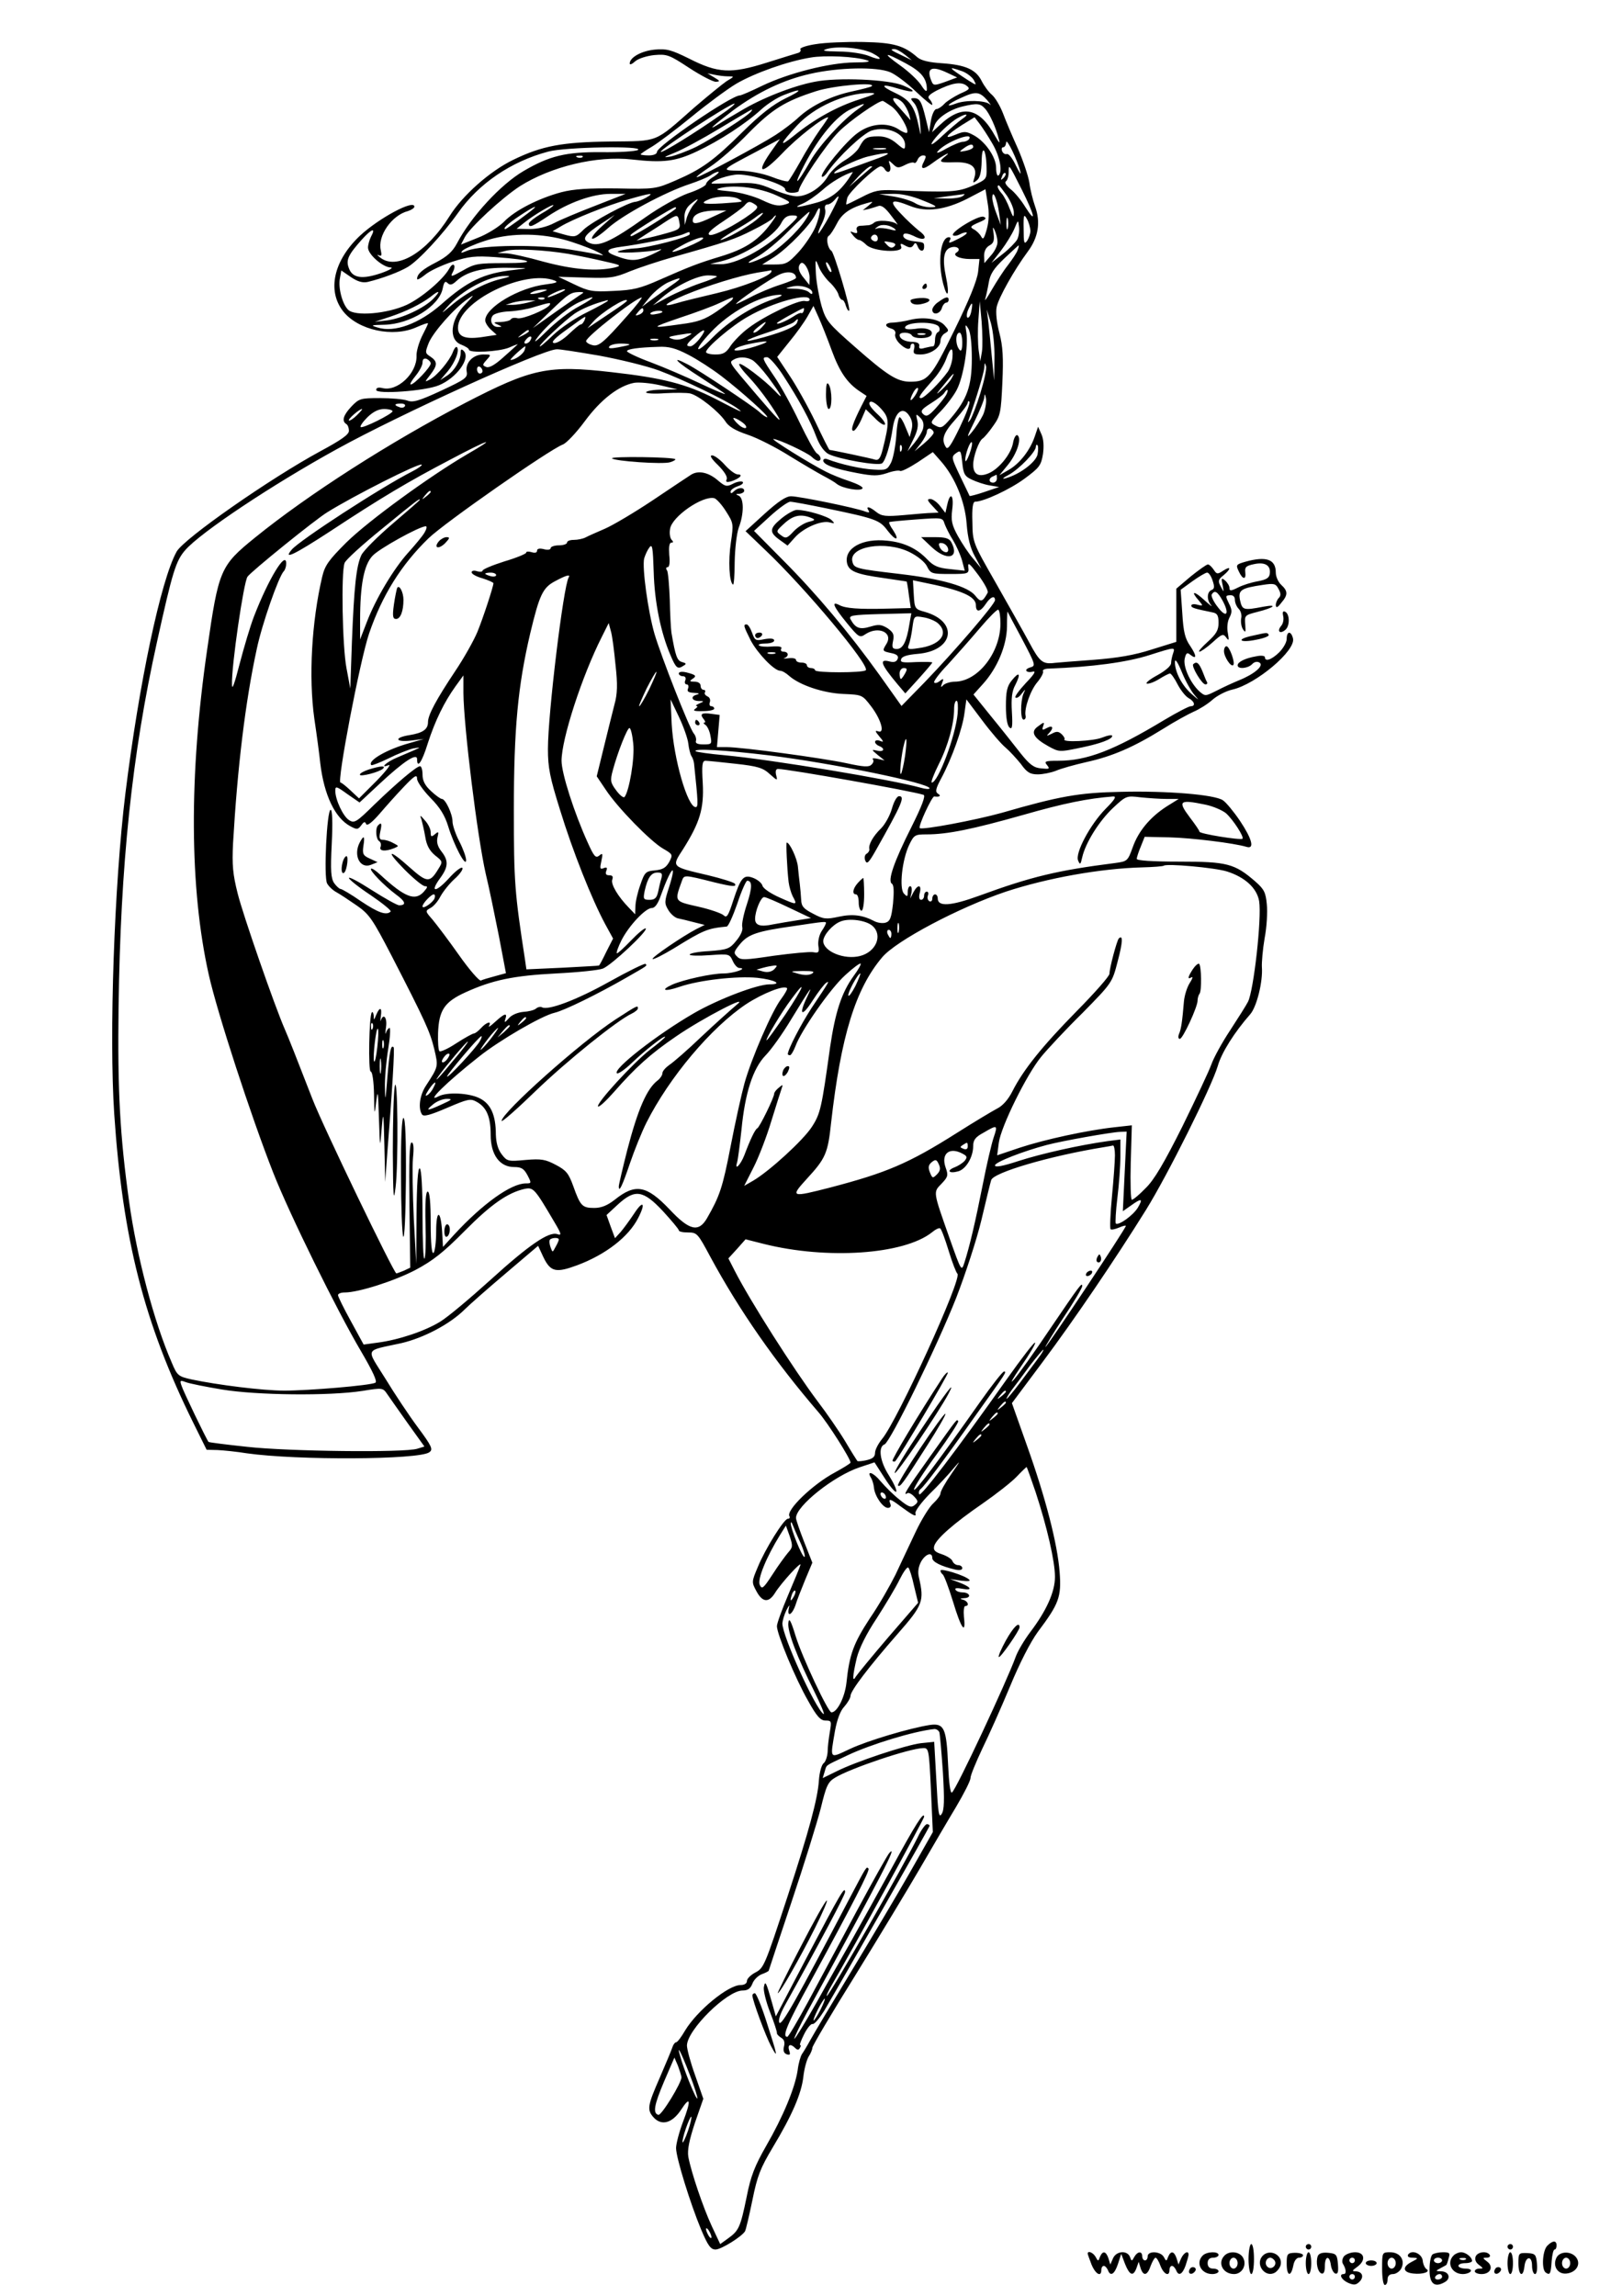 <?xml version="1.0" standalone="no"?>
<!DOCTYPE svg PUBLIC "-//W3C//DTD SVG 20010904//EN"
 "http://www.w3.org/TR/2001/REC-SVG-20010904/DTD/svg10.dtd">
<svg version="1.0" xmlns="http://www.w3.org/2000/svg"
 width="595pt" height="842pt" viewBox="0 0 595 842"
 preserveAspectRatio="xMidYMid meet">

<g transform="translate(0,842) scale(0.1,-0.1)"
fill="#000000" stroke="none">
<path d="M2992 8258 c-34 -5 -60 -14 -56 -19 3 -5 -1 -11 -8 -13 -7 -2 -59
-18 -116 -36 -130 -41 -178 -39 -284 15 -67 33 -83 37 -127 33 -49 -5 -91 -29
-91 -51 0 -6 9 -2 20 8 11 10 42 20 70 23 47 4 55 1 128 -47 43 -28 87 -51 98
-51 16 1 16 3 -6 16 l-25 15 25 -5 c14 -3 36 -6 50 -6 25 0 25 0 -5 -18 -16
-11 -70 -55 -120 -98 -146 -129 -127 -121 -305 -123 -178 -2 -252 -16 -357
-67 -85 -41 -186 -130 -234 -207 -84 -134 -195 -200 -255 -151 -10 8 -13 12
-5 8 11 -5 12 -1 8 18 -13 52 40 129 100 144 12 4 23 11 23 16 0 28 -130 -42
-199 -106 -97 -91 -122 -202 -62 -278 55 -69 183 -97 269 -58 23 10 42 17 42
14 0 -3 -10 -24 -22 -47 -11 -23 -21 -56 -20 -72 2 -64 -71 -133 -126 -118
-14 3 -22 1 -22 -7 0 -17 181 -4 230 17 64 26 118 99 91 126 -8 8 -11 7 -11
-6 0 -28 -22 -66 -49 -84 l-26 -17 28 33 c27 33 44 77 33 88 -3 3 -10 -5 -15
-19 -12 -31 -57 -85 -84 -100 -20 -10 -20 -10 1 17 27 35 28 49 1 67 -20 13
-20 15 -6 51 17 40 94 127 142 160 27 19 26 17 -7 -18 -56 -56 -64 -131 -16
-149 15 -6 28 -14 28 -18 0 -14 110 -8 147 7 20 9 35 14 32 12 -2 -2 -25 -23
-51 -46 -32 -29 -53 -41 -64 -37 -15 6 -15 8 1 26 18 20 17 20 -12 20 -38 0
-67 -31 -61 -63 4 -22 -4 -28 -94 -70 -82 -38 -104 -44 -124 -36 -14 5 -59 9
-101 9 -71 0 -76 -2 -104 -31 -30 -32 -36 -53 -19 -64 6 -3 10 -15 10 -25 0
-14 -29 -34 -105 -75 -183 -99 -500 -320 -527 -368 -58 -104 -138 -483 -188
-887 -41 -333 -60 -887 -41 -1175 31 -459 109 -766 289 -1131 l50 -101 40 -1
c22 -1 71 -6 108 -12 183 -26 632 -24 669 4 14 10 10 21 -42 91 -32 43 -86
124 -120 180 -71 114 -78 99 59 129 82 19 179 70 233 124 16 16 84 76 149 131
l120 102 20 -43 c26 -53 46 -57 124 -28 104 39 188 104 223 173 29 56 18 67
-15 16 -16 -24 -38 -54 -49 -67 l-21 -23 -16 43 -15 42 41 38 c63 58 93 54
166 -24 32 -35 58 -66 58 -70 0 -5 15 -8 34 -8 33 0 36 -4 81 -88 107 -198
238 -386 398 -572 34 -39 117 -170 117 -184 0 -3 -26 -19 -57 -36 -81 -43
-181 -139 -167 -161 3 -5 0 -9 -6 -9 -14 0 -84 -112 -111 -179 -22 -52 -22
-54 -4 -87 22 -41 45 -43 68 -6 22 36 100 121 93 102 -2 -8 -23 -58 -45 -110
-22 -52 -41 -103 -41 -114 0 -29 68 -193 114 -273 32 -58 46 -73 64 -73 22 0
23 -2 16 -42 -4 -24 -8 -56 -8 -73 -1 -16 -7 -35 -14 -41 -8 -5 -16 -34 -18
-63 -4 -67 -37 -188 -114 -423 -86 -262 -88 -266 -121 -283 -16 -9 -29 -22
-29 -30 0 -9 -9 -15 -23 -15 -46 0 -160 -94 -204 -167 -14 -24 -28 -43 -33
-43 -4 0 -10 -8 -13 -17 -3 -10 -24 -60 -46 -111 -46 -105 -49 -120 -22 -149
29 -30 67 -19 99 29 35 54 38 36 7 -45 -14 -37 -25 -80 -25 -95 0 -35 52 -203
92 -299 25 -59 35 -73 53 -73 20 0 96 47 108 67 3 5 15 56 27 114 18 89 29
117 75 194 71 118 105 197 112 259 3 28 12 61 19 73 8 12 14 27 14 33 0 7 71
127 159 268 87 141 194 318 237 392 43 74 102 175 131 223 29 49 53 96 53 106
0 10 20 58 43 107 24 49 70 152 102 229 35 85 75 163 102 200 78 104 87 128
80 220 -8 103 -51 271 -120 464 l-55 155 112 150 c118 158 266 376 380 559 80
129 240 450 263 527 14 50 62 125 119 190 24 27 47 120 43 173 -1 17 3 65 10
106 8 41 11 97 8 125 -4 43 -10 55 -42 83 -76 66 -104 73 -278 73 -101 0 -157
4 -157 10 0 6 7 27 15 46 l14 35 91 -2 c81 -2 237 -21 283 -35 30 -9 20 29
-24 95 -23 34 -51 68 -63 76 -31 21 -206 35 -373 31 -155 -3 -227 -16 -438
-77 -97 -27 -293 -64 -301 -56 -7 6 45 117 53 116 19 -3 27 2 14 10 -11 7 -9
18 12 57 39 73 78 182 85 239 l7 50 58 -77 c32 -43 71 -88 86 -100 15 -13 40
-40 56 -60 22 -31 34 -38 62 -38 18 0 48 6 66 13 18 8 68 22 112 32 95 21 172
54 280 121 44 28 96 56 114 64 19 8 50 27 68 43 18 16 51 33 74 38 87 20 234
144 222 188 -7 28 -23 27 -23 -2 0 -13 -13 -35 -28 -50 -28 -27 -52 -35 -52
-17 0 5 -14 7 -32 3 -41 -7 -68 -21 -68 -33 0 -15 37 -12 53 4 8 9 19 11 27 6
18 -11 -18 -42 -75 -65 -22 -9 -59 -26 -82 -38 -42 -21 -42 -21 -64 -2 -33 31
-60 91 -53 120 5 21 9 23 20 14 25 -20 24 -4 0 32 -19 27 -25 52 -29 120 l-6
86 44 32 c24 17 48 31 53 31 6 0 15 -13 20 -29 8 -23 7 -31 -4 -35 -17 -7 -18
-37 -1 -56 6 -8 -5 1 -25 19 -39 36 -52 34 -20 -2 16 -19 16 -20 -5 -15 -13 4
-23 2 -23 -3 0 -8 10 -11 78 -25 17 -3 22 -11 22 -38 0 -27 -8 -41 -40 -70
-22 -20 -36 -36 -30 -36 5 0 27 15 48 34 34 31 39 33 50 18 10 -14 11 -11 6
17 -4 19 -1 43 6 56 10 19 10 29 -2 52 -13 27 -13 29 4 30 11 1 18 -5 18 -17
0 -10 6 -25 14 -33 8 -8 12 -24 9 -35 -2 -11 0 -29 6 -39 10 -15 11 -13 9 16
-3 34 -2 35 45 47 60 15 77 29 22 19 -73 -14 -78 -13 -86 23 -8 38 3 45 84 57
40 6 47 5 57 -15 9 -16 9 -25 1 -33 -6 -6 -11 -18 -11 -26 1 -12 6 -10 20 8
25 29 25 43 0 66 -11 10 -20 30 -20 45 0 49 -35 61 -111 40 -35 -10 -36 -12
-25 -35 14 -31 28 -33 24 -3 -2 18 3 23 32 29 41 9 62 -5 58 -35 -2 -16 -13
-22 -45 -28 -23 -4 -55 -14 -72 -23 -26 -13 -31 -13 -31 -1 0 7 -7 19 -16 27
-13 11 -15 9 -9 -17 5 -28 5 -28 -7 -5 -11 20 -9 26 10 41 29 24 28 36 -1 17
-21 -14 -24 -13 -35 4 -7 10 -16 19 -21 19 -5 0 -33 -20 -63 -44 l-53 -45 0
-97 0 -98 -90 -28 c-65 -21 -125 -31 -215 -38 -69 -5 -132 -10 -140 -11 -45
-6 -56 3 -94 74 -21 39 -77 138 -123 219 -84 147 -85 148 -86 223 -2 53 2 75
10 75 31 0 128 45 182 85 54 40 60 48 67 90 4 30 2 56 -6 73 l-12 27 -13 -38
c-17 -49 -55 -98 -96 -121 l-33 -19 32 39 c33 41 51 97 34 108 -5 3 -13 -10
-16 -29 -8 -43 -56 -100 -95 -113 -33 -12 -51 0 -51 34 0 30 21 88 35 96 6 4
24 25 39 47 26 36 28 50 33 158 4 91 2 132 -11 182 -10 38 -14 76 -10 95 7 34
65 137 114 203 39 52 48 108 27 166 -8 23 -18 62 -21 87 -4 25 -23 81 -42 125
-20 44 -45 103 -55 130 -11 28 -29 58 -41 68 -11 9 -28 32 -37 50 -21 42 -59
59 -145 65 -48 3 -77 10 -91 22 -49 43 -87 54 -200 56 -60 1 -138 -2 -173 -8z
m208 -33 c42 -22 33 -29 -13 -10 -20 8 -69 16 -109 16 -57 1 -67 3 -43 10 43
11 127 3 165 -16z m120 -6 l25 -20 -35 17 c-43 20 -47 24 -29 24 8 0 25 -10
39 -21z m-140 -20 c17 -5 2 -8 -46 -8 -91 -1 -241 -39 -337 -85 -41 -20 -78
-36 -83 -36 -32 0 -304 -186 -304 -207 0 -8 -13 -13 -30 -13 -16 0 -30 2 -30
4 0 2 19 15 43 29 23 14 88 63 143 108 56 46 130 101 165 122 67 39 187 82
273 96 52 9 162 4 206 -10z m142 -11 c58 -31 78 -56 78 -96 0 -11 -8 -5 -21
16 -12 18 -46 50 -77 72 -67 48 -60 51 20 8z m-56 -33 c19 -8 62 -40 94 -71
33 -31 60 -53 60 -48 0 6 -5 15 -11 21 -8 8 -1 16 27 31 56 28 88 33 108 19
16 -12 14 -15 -23 -31 -22 -11 -48 -27 -57 -37 -10 -11 -23 -19 -29 -19 -7 0
-16 -19 -20 -42 l-7 -43 -12 50 c-15 62 -22 75 -43 75 -14 0 -14 -2 1 -19 9
-10 19 -41 21 -72 4 -53 4 -53 -5 -11 -15 71 -32 95 -84 120 -60 28 -55 37 9
17 61 -18 72 -11 19 11 -52 23 -243 31 -326 14 -79 -15 -196 -61 -273 -108
-33 -19 -71 -42 -85 -51 -37 -22 -13 -1 59 54 92 68 185 112 282 134 104 24
246 27 295 6z m209 -2 l36 -17 -43 -16 c-39 -14 -44 -14 -50 0 -22 50 -2 61
57 33z m54 6 c17 -6 36 -21 43 -32 11 -21 11 -21 -18 -3 -77 50 -80 54 -25 35z
m-331 -55 c-3 -3 -35 -11 -71 -19 -76 -16 -149 -51 -197 -95 -19 -18 -57 -47
-85 -65 -57 -37 -278 -155 -289 -155 -5 0 18 18 50 39 33 22 96 77 140 123 87
88 133 117 249 154 63 20 218 34 203 18z m-317 -45 c-45 -22 -91 -58 -155
-121 -108 -107 -151 -138 -248 -180 -72 -31 -76 -32 -215 -29 -104 1 -158 -2
-204 -14 -82 -22 -170 -66 -211 -109 -18 -18 -61 -45 -95 -58 l-62 -25 14 27
c19 36 136 144 202 187 114 72 282 113 412 98 114 -13 160 -7 238 30 81 38
177 100 236 154 22 20 58 43 81 52 70 28 74 20 7 -12z m273 -3 c-85 -27 -167
-73 -242 -134 -57 -46 -52 -31 12 38 63 68 175 118 266 119 29 0 23 -4 -36
-23z m467 -3 c13 -16 17 -22 9 -15 -17 14 -88 16 -124 2 -42 -16 -30 -1 17 20
56 26 69 25 98 -7z m-309 -10 c9 -10 19 -29 23 -43 4 -14 6 -23 4 -20 -2 3
-20 22 -38 43 -24 25 -30 37 -20 37 9 0 23 -8 31 -17z m-42 -13 c27 -19 67
-87 57 -97 -3 -2 -17 3 -31 13 -41 26 -101 22 -149 -13 -43 -30 -142 -151
-132 -161 3 -3 13 5 22 19 39 55 128 139 160 150 57 18 123 -10 123 -53 0 -18
-3 -18 -31 6 -21 18 -42 26 -67 26 -43 0 -52 -6 -70 -40 -7 -14 -31 -35 -53
-48 -22 -13 -50 -39 -61 -57 -24 -42 -75 -75 -115 -75 -17 0 -57 12 -89 26
-51 22 -70 25 -141 22 -46 -1 -83 -2 -83 -1 0 11 67 33 98 33 54 0 172 -37
172 -54 0 -8 11 -13 25 -13 14 0 25 3 25 7 0 21 101 171 146 216 39 40 144
113 162 114 2 0 16 -9 32 -20z m-626 -31 c-89 -63 -215 -141 -220 -136 -7 7
252 176 270 177 5 0 -17 -19 -50 -41z m501 19 c-55 -39 -140 -132 -172 -188
-52 -92 -67 -100 -21 -12 53 101 118 179 172 203 53 24 58 23 21 -3z m468 4
c17 -18 40 -69 51 -112 5 -18 2 -16 -13 10 -58 106 -121 119 -204 41 l-28 -26
9 25 c10 28 57 59 105 70 51 12 63 11 80 -8z m-857 -10 c-9 -15 -139 -98 -201
-130 -33 -16 -76 -32 -95 -36 -29 -5 -27 -3 15 14 28 11 102 51 165 89 125 75
124 75 116 63z m774 -28 c-14 -10 -47 -38 -74 -63 -26 -25 -44 -37 -38 -26 12
24 68 78 97 93 31 18 42 14 15 -4z m-523 -41 c-19 -27 -51 -78 -71 -115 -21
-37 -41 -70 -45 -73 -4 -2 -32 5 -62 17 -32 12 -79 21 -115 22 -71 1 -72 0 59
69 l88 47 -36 -51 c-54 -79 -30 -79 45 -1 55 58 150 132 168 132 2 0 -12 -21
-31 -47z m633 -49 c29 -49 39 -107 22 -118 -4 -2 -8 10 -8 29 0 39 -41 98 -84
120 -26 14 -34 14 -65 1 -47 -20 -35 -2 23 35 l47 29 17 -22 c10 -13 32 -46
48 -74z m-85 16 c-3 -5 -14 -10 -23 -10 -9 0 -37 -12 -61 -25 -27 -16 -39 -19
-31 -10 28 34 133 74 115 45z m188 -120 c4 -14 -3 -4 -16 22 -12 26 -27 46
-34 43 -6 -2 -14 3 -17 11 -3 8 -1 14 4 14 6 0 10 8 11 18 1 18 42 -66 52
-108z m-173 91 c0 -5 -12 -11 -27 -14 -26 -5 -26 -4 -8 9 22 16 35 18 35 5z
m-1230 -11 c-8 -5 -69 -9 -135 -8 -130 1 -190 -14 -284 -69 -84 -49 -193 -167
-245 -266 -16 -30 -36 -48 -76 -69 -51 -26 -70 -43 -70 -61 0 -5 13 2 29 15
16 14 61 35 100 48 62 20 85 22 159 17 138 -10 157 -22 34 -22 -98 0 -111 -2
-154 -27 -43 -24 -47 -25 -37 -6 6 11 8 23 4 26 -4 4 -11 -2 -17 -13 -21 -39
-102 -108 -156 -133 -72 -33 -190 -43 -215 -18 -22 22 -37 82 -30 116 l5 28
35 -24 c25 -17 43 -22 62 -18 54 13 117 37 147 55 40 24 128 119 184 198 76
108 195 189 331 225 62 17 354 22 329 6z m908 3 c-10 -2 -28 -2 -40 0 -13 2
-5 4 17 4 22 1 32 -1 23 -4z m371 -69 c1 -41 0 -42 -51 -65 -55 -24 -82 -25
-283 -17 -61 3 -78 -1 -124 -25 -29 -15 -54 -27 -56 -27 -2 0 0 11 3 24 6 22
106 116 123 116 4 0 11 -4 14 -10 12 -19 26 -10 20 13 -7 21 -6 21 11 5 15
-15 20 -15 44 -3 15 8 30 11 33 8 4 -3 9 2 13 11 3 9 13 16 20 16 12 0 12 -4
4 -21 -17 -31 -5 -34 32 -6 38 28 73 46 46 24 -27 -21 -23 -24 36 -22 60 1 83
-18 70 -58 -6 -19 -5 -20 10 -8 11 9 16 30 17 70 1 66 17 43 18 -25z m-394 37
c-134 -49 -165 -60 -165 -56 0 11 80 50 124 61 76 18 98 16 41 -5z m-1088 3
c-3 -3 -12 -4 -19 -1 -8 3 -5 6 6 6 11 1 17 -2 13 -5z m1062 -36 c-2 -2 -22
-19 -44 -38 l-40 -35 34 38 c19 20 39 37 45 37 5 0 7 -1 5 -2z m550 -85 c47
-94 54 -128 12 -62 -15 25 -40 55 -55 66 -15 13 -22 24 -16 28 5 3 10 18 10
32 0 34 0 33 49 -64z m-1131 49 c-16 -9 -28 -22 -28 -27 0 -6 -29 -22 -66 -34
-36 -13 -104 -51 -155 -87 -131 -93 -175 -112 -211 -93 -24 13 -14 28 51 71
l46 30 -45 -40 c-25 -22 -42 -43 -38 -47 4 -4 30 13 58 38 54 49 211 133 300
162 30 10 64 24 75 31 11 8 24 14 30 14 5 0 -2 -8 -17 -18z m494 -9 c-36 -51
-69 -74 -123 -88 -67 -18 -83 -18 -43 -1 18 8 49 30 71 49 30 28 83 59 111 66
2 1 -6 -11 -16 -26z m569 4 c-10 -9 -11 -8 -5 6 3 10 9 15 12 12 3 -3 0 -11
-7 -18z m-834 -63 c57 -26 58 -27 29 -35 -22 -6 -40 -2 -80 17 -29 14 -79 28
-116 32 -54 5 -60 7 -35 13 53 12 142 0 202 -27z m847 -2 c14 -21 26 -49 25
-63 0 -19 -3 -16 -15 15 -8 22 -21 47 -29 56 -14 16 -20 30 -11 30 2 0 15 -17
30 -38z m-74 -122 c-10 -36 -14 -41 -21 -27 -5 9 -17 21 -27 26 -15 8 -12 12
18 25 27 11 31 16 18 21 -18 7 -123 -57 -112 -68 4 -3 15 -2 26 4 11 6 22 8
24 6 3 -3 -9 -12 -27 -21 -37 -19 -42 -20 -34 -6 3 6 2 10 -4 10 -31 0 -42
-91 -21 -171 16 -60 24 -40 10 26 -14 67 -8 101 20 108 22 6 37 -8 19 -19 -17
-10 10 -24 50 -24 l34 0 -5 -47 c-4 -32 -32 -102 -87 -214 -86 -176 -98 -189
-164 -189 -46 1 -82 23 -200 127 -98 86 -107 96 -123 150 -9 32 -19 85 -21
118 -3 57 -2 58 10 28 6 -17 24 -42 38 -56 15 -13 30 -34 34 -45 3 -12 10 -22
15 -22 4 0 10 -10 13 -22 4 -12 9 -20 12 -17 6 7 -55 212 -65 219 -14 9 -21
48 -10 55 6 3 19 24 30 45 19 38 51 59 110 75 25 7 25 7 5 -10 l-20 -16 20 4
c11 3 27 8 36 11 12 5 26 -5 49 -36 19 -24 27 -37 20 -30 -15 13 -72 17 -84 5
-4 -4 -13 -8 -19 -9 -7 0 -20 -2 -31 -2 -11 -1 -16 -7 -13 -16 4 -11 1 -13
-11 -9 -15 6 -15 5 -3 -10 7 -9 17 -17 22 -17 5 0 17 -8 27 -18 25 -25 138
-31 128 -7 -5 13 -2 14 15 4 17 -9 23 -8 30 2 6 11 9 10 15 -4 8 -21 24 -22
24 -2 0 16 -1 16 -36 20 -29 3 -46 14 -39 26 4 5 19 2 36 -6 41 -22 57 -8 21
18 -15 12 -47 41 -69 65 -45 47 -35 55 37 26 58 -23 127 -14 208 27 l67 35 8
-51 c6 -34 5 -66 -3 -95z m-1435 86 c-60 -23 -129 -52 -152 -64 -27 -14 -60
-22 -90 -22 l-48 1 29 23 c32 26 106 70 106 63 0 -3 -20 -17 -45 -31 -25 -15
-45 -31 -45 -36 0 -17 13 -11 70 27 75 50 163 82 230 82 l55 0 -110 -43z m185
29 c-14 -8 -31 -14 -38 -15 -25 0 -162 -74 -191 -102 -28 -28 -32 -29 -72 -18
l-42 12 29 17 c44 27 172 78 250 100 83 24 97 25 64 6z m1015 -10 c55 -22 57
-25 27 -25 -18 0 -43 7 -55 15 -13 8 -47 19 -77 24 l-55 9 50 1 c32 1 71 -8
110 -24z m145 15 c-8 -5 -35 -9 -60 -8 l-45 1 50 7 c28 4 55 7 60 8 6 1 3 -3
-5 -8z m135 -61 l6 -44 -15 40 c-9 22 -16 49 -16 60 1 34 18 -6 25 -56z m-955
51 c18 -11 22 -10 -62 -16 -71 -4 -84 0 -45 16 30 12 88 12 107 0z m334 -60
c-21 -38 -40 -68 -42 -66 -2 2 4 19 13 36 9 18 15 41 12 51 -3 11 0 19 8 19 7
0 18 7 25 15 26 31 20 13 -16 -55z m-498 41 c-9 -10 -21 -32 -26 -47 l-8 -29
-1 28 c-1 18 7 36 22 48 29 24 35 24 13 0z m224 -1 c13 -9 10 -14 -14 -33 -58
-43 -142 -86 -154 -78 -9 5 8 21 52 50 36 24 70 49 77 57 14 17 19 17 39 4z
m-811 -14 c-15 -14 -100 -76 -105 -76 -12 0 9 20 53 49 40 27 66 40 52 27z
m521 0 c0 -4 -109 -75 -149 -95 -15 -9 -21 -9 -17 -2 6 9 154 101 163 101 2 0
3 -2 3 -4z m511 -69 c-11 -25 -39 -67 -62 -92 -38 -41 -46 -45 -87 -45 l-46 0
45 28 c51 34 134 119 152 159 21 47 19 0 -2 -50z m-376 38 c-60 -29 -78 -30
-73 -8 4 19 36 31 88 31 l35 0 -50 -23z m340 -11 c-29 -45 -101 -111 -142
-132 -60 -30 -94 -36 -39 -6 27 14 81 58 120 98 39 39 73 70 75 69 2 -1 -4
-14 -14 -29z m-180 0 c-30 -25 -117 -74 -132 -74 -4 0 17 14 47 32 30 17 66
39 79 49 36 28 41 22 6 -7z m1005 -40 c0 -11 -6 -28 -12 -37 -11 -15 -13 -8
-13 43 -1 53 1 57 12 37 7 -12 12 -31 13 -43z m-1288 31 c5 -23 1 -27 -46 -40
-28 -8 -64 -17 -81 -20 l-30 -7 35 23 c19 12 51 32 70 45 45 29 47 29 52 -1z
m327 -16 c-43 -54 -89 -83 -174 -109 -86 -26 -116 -38 -225 -86 -72 -32 -98
-38 -170 -41 -77 -4 -91 -1 -143 24 l-59 28 100 -3 c89 -3 106 -1 163 23 35
14 105 37 154 51 202 57 232 67 296 100 37 18 70 38 74 44 3 5 9 10 11 10 3 0
-9 -18 -27 -41z m54 -17 c-73 -69 -176 -122 -230 -121 l-38 1 38 9 c83 20 198
92 223 141 11 21 22 28 42 28 26 -1 24 -4 -35 -58z m824 11 c-3 -10 -5 -2 -5
17 0 19 2 27 5 18 2 -10 2 -26 0 -35z m34 -42 c-6 -10 -29 -34 -52 -52 l-42
-33 35 45 c19 25 41 61 49 80 14 34 14 34 17 7 2 -15 -1 -36 -7 -47z m-447 38
c6 -5 -3 -5 -20 0 -16 4 -36 6 -44 4 -13 -4 -13 -3 0 6 15 11 47 6 64 -10z
m375 -46 c1 -12 -10 -35 -24 -50 l-24 -28 -1 27 c0 17 7 31 20 38 15 8 18 18
15 43 -4 25 -3 28 4 12 5 -11 10 -30 10 -42z m-2298 19 c-6 -12 -11 -30 -11
-40 0 -25 54 -72 83 -73 12 0 -4 -10 -36 -21 -68 -23 -104 -18 -117 18 -12 30
-3 49 47 105 37 41 53 46 34 11z m1169 9 c0 -10 -156 -51 -202 -52 -18 -1 -44
-5 -58 -10 -29 -10 108 -5 150 6 14 3 0 -5 -30 -19 -55 -25 -76 -25 -132 -4
-41 15 -34 26 20 33 65 8 200 35 226 45 11 5 22 9 24 9 1 1 2 -3 2 -8z m-464
-19 c38 -10 89 -29 114 -40 25 -12 38 -20 29 -18 -9 2 -62 12 -119 21 -114 19
-321 17 -375 -4 -24 -10 -27 -10 -18 0 7 7 43 23 80 35 85 29 192 31 289 6z
m1154 3 c0 -9 -6 -12 -15 -9 -8 4 -12 10 -9 15 8 14 24 10 24 -6z m-675 -20
c-77 -35 -107 -39 -45 -6 30 17 64 30 75 30 12 -1 0 -10 -30 -24z m736 -8 c-8
-8 -16 -7 -27 5 -14 14 -14 15 11 10 19 -3 23 -8 16 -15z m452 -14 c-3 -10
-20 -35 -36 -56 -16 -20 -42 -61 -59 -90 -16 -28 -27 -44 -24 -34 3 10 9 37
13 60 5 31 17 51 57 89 28 26 51 48 53 48 1 0 0 -8 -4 -17z m-1648 -14 c33 -6
92 -18 130 -27 63 -14 67 -16 40 -23 -66 -15 -151 -8 -260 21 -60 17 -123 31
-140 31 l-30 1 30 8 c33 9 139 4 230 -11z m885 -88 l-1 -26 -19 24 c-21 24
-25 43 -13 55 11 11 33 -25 33 -53z m80 24 c0 -5 -5 -3 -10 5 -5 8 -10 20 -10
25 0 6 5 3 10 -5 5 -8 10 -19 10 -25z m-1165 5 c-111 -12 -170 -41 -266 -126
-81 -71 -172 -105 -234 -85 -27 8 -25 9 25 10 94 2 201 68 214 133 5 24 9 29
18 20 9 -9 17 -7 33 8 36 33 94 49 185 48 84 -1 84 -1 25 -8z m945 -5 c0 -16
-103 -57 -200 -80 -63 -15 -130 -31 -148 -37 -61 -18 -43 -1 30 30 87 36 198
70 265 82 26 4 49 8 51 9 1 0 2 -1 2 -4z m90 -24 c0 -4 -26 -15 -57 -25 -32
-10 -82 -31 -110 -46 -29 -15 -53 -26 -53 -25 0 8 130 96 161 109 32 14 59 7
59 -13z m-1086 -5 c-57 -14 -126 -51 -182 -99 -35 -29 -35 -29 -12 -3 55 62
154 115 215 114 22 0 17 -3 -21 -12z m796 10 c0 -2 -28 -14 -62 -25 -35 -12
-88 -35 -118 -51 l-55 -30 35 30 c50 42 128 80 167 80 18 0 33 -2 33 -4z
m-595 -15 c14 -6 5 -9 -33 -14 -99 -12 -222 -85 -222 -132 0 -8 9 -23 21 -34
l21 -19 -46 -7 c-68 -11 -96 -1 -96 33 0 96 245 216 355 173z m429 -17 c-21
-15 -55 -39 -74 -53 l-35 -26 30 37 c17 20 46 43 65 52 52 23 57 19 14 -10z
m516 -28 c0 -6 -5 -5 -12 2 -7 7 -30 13 -52 13 -39 1 -39 2 -11 8 32 8 75 -5
75 -23z m-990 4 c-34 -11 -60 -11 -35 0 11 5 29 8 40 8 16 0 15 -2 -5 -8z m61
-5 c-18 -8 -36 -15 -40 -15 -13 1 45 29 59 29 8 0 0 -6 -19 -14z m-461 -20
c-32 -34 -115 -73 -170 -80 l-45 -5 55 18 c63 21 114 47 149 73 33 27 39 23
11 -6z m536 12 c-10 -7 -53 -36 -95 -66 l-76 -54 63 61 c67 65 76 70 107 71
19 0 19 -1 1 -12z m708 -15 c-77 -27 -161 -80 -221 -141 -65 -66 -71 -49 -6
20 70 75 182 136 253 138 16 0 6 -6 -26 -17z m-837 2 c-3 -3 -12 -4 -19 -1 -8
3 -5 6 6 6 11 1 17 -2 13 -5z m128 -27 c-33 -17 -87 -59 -120 -92 -33 -33 -50
-46 -38 -29 34 48 111 114 156 135 66 30 68 22 2 -14z m177 -34 c-90 -102
-107 -116 -131 -108 -12 3 -21 10 -21 14 0 16 180 157 204 160 4 1 -19 -29
-52 -66z m384 58 c-3 -4 -29 -24 -58 -44 -43 -29 -68 -38 -131 -46 -113 -16
-113 -14 -2 24 55 18 120 42 145 54 52 24 53 24 46 12z m284 0 c0 -5 -8 -7
-17 -5 -22 6 -148 -54 -206 -98 -25 -18 -54 -48 -66 -65 -17 -27 -28 -33 -56
-33 -19 0 -35 4 -35 9 0 16 95 97 154 130 92 53 226 89 226 62z m-1035 -11
c-16 -4 -41 -8 -55 -8 l-25 0 25 8 c14 4 39 8 55 8 l30 0 -30 -8z m295 7 c0
-2 -34 -21 -76 -42 -42 -20 -98 -58 -125 -84 -27 -26 -49 -45 -49 -41 0 9 91
94 128 120 27 18 72 37 120 49 1 1 2 -1 2 -2z m70 0 c0 -2 -21 -18 -47 -35
-27 -18 -59 -40 -73 -49 l-25 -17 20 23 c30 35 125 94 125 78z m-284 -16 c-11
-16 -99 -53 -118 -48 -10 3 -21 1 -24 -4 -3 -5 -20 -9 -37 -10 -27 0 -29 -2
-12 -9 18 -8 18 -9 2 -9 -22 -1 -33 25 -19 42 6 7 32 14 59 15 26 1 68 8 93
16 56 17 63 18 56 7z m1547 -23 c-3 -15 -9 -25 -14 -23 -4 3 -3 17 3 30 14 31
18 28 11 -7z m39 -148 l-6 -35 -6 41 c-3 23 -4 73 -1 110 l5 69 7 -75 c3 -41
4 -91 1 -110z m-551 5 c29 -79 57 -120 104 -151 l24 -16 -20 -39 c-31 -62 -40
-89 -28 -89 5 0 18 18 28 40 l17 39 32 -31 c17 -18 34 -29 38 -25 4 4 -9 22
-30 41 -24 23 -32 37 -24 42 6 4 23 -6 40 -25 31 -34 31 -49 6 -149 -8 -32
-15 -41 -27 -38 -14 5 -162 36 -168 36 -2 0 -25 46 -52 103 -27 56 -70 133
-95 170 l-45 68 44 55 c25 30 55 72 67 93 l22 39 19 -42 c10 -22 32 -77 48
-121z m-691 146 c0 -5 -7 -12 -16 -15 -14 -5 -15 -4 -4 9 14 17 20 19 20 6z
m588 -2 c-2 -6 -6 -9 -9 -7 -3 2 -16 -4 -29 -13 -29 -18 -60 -31 -60 -24 0 4
89 53 98 55 2 0 2 -5 0 -11z m-518 -3 c0 -2 -11 -6 -25 -8 -13 -3 -22 -1 -19
3 5 9 44 13 44 5z m1218 -171 l-1 -80 -8 80 c-4 44 -10 103 -13 130 l-6 50 15
-50 c8 -29 14 -84 13 -130z m-1504 140 c-4 -8 -9 -15 -14 -15 -4 0 -23 -16
-44 -36 -20 -19 -44 -34 -54 -32 -12 2 3 18 48 50 75 54 71 53 64 33z m780 -8
c-5 -14 -45 -32 -119 -53 -89 -25 -83 -14 9 16 49 16 94 34 99 39 14 14 17 14
11 -2z m-129 -17 c-10 -11 -23 -20 -29 -20 -6 0 0 9 14 20 32 25 38 25 15 0z
m770 -115 c0 -101 -18 -150 -78 -220 -29 -34 -35 -37 -55 -26 -21 11 -21 12
19 53 22 23 49 59 59 79 24 46 43 162 35 209 -5 31 -4 33 7 15 8 -12 13 -54
13 -110z m-1625 100 c0 -2 -10 -9 -22 -15 -22 -11 -22 -10 -4 4 21 17 26 19
26 11z m628 -25 c-12 -16 -28 -30 -35 -30 -19 0 -16 8 15 35 37 33 47 31 20
-5z m-51 4 c-18 -10 -36 -12 -50 -7 -19 6 -16 8 18 14 61 10 62 9 32 -7z
m1013 -21 c0 -23 -4 -33 -9 -27 -17 17 -17 64 -1 64 6 0 10 -17 10 -37z
m-1585 8 c-3 -6 -11 -11 -17 -11 -6 0 -6 6 2 15 14 17 26 13 15 -4z m468 2
c-7 -2 -19 -2 -25 0 -7 3 -2 5 12 5 14 0 19 -2 13 -5z m377 -17 c-53 -19 -106
-28 -94 -16 6 6 30 14 55 19 64 13 79 11 39 -3z m-481 0 c-2 -2 -21 -6 -42
-10 -27 -5 -37 -4 -32 3 3 6 22 11 42 11 20 0 34 -2 32 -4z m-385 -21 c-6 -15
-35 -35 -51 -35 -6 0 46 48 54 50 1 0 0 -7 -3 -15z m601 -16 c33 -17 87 -52
121 -78 71 -54 179 -151 168 -151 -4 0 -17 8 -28 19 -27 24 -221 153 -264 175
-67 35 -40 8 48 -48 49 -32 90 -59 90 -61 0 -2 -42 15 -92 39 -51 24 -132 59
-180 77 -49 18 -88 37 -88 41 0 8 43 14 115 16 38 2 64 -5 110 -29z m-328 -3
c76 -14 175 -38 221 -55 86 -32 250 -111 286 -138 29 -21 15 -15 -81 35 -106
54 -192 76 -378 97 -234 27 -294 14 -539 -113 -275 -143 -575 -335 -771 -494
-127 -103 -133 -117 -175 -410 -67 -461 -65 -877 6 -1193 31 -139 155 -519
236 -725 60 -153 234 -506 322 -655 44 -75 61 -112 53 -116 -18 -10 -244 -29
-334 -29 -79 0 -245 21 -340 41 -49 11 -53 14 -73 62 -65 149 -128 388 -156
588 -34 244 -43 408 -39 714 7 524 49 927 141 1341 57 258 69 297 104 337 57
65 318 239 556 370 230 127 753 365 806 366 10 1 79 -10 155 -23z m1297 -6
c-1 -17 -9 -41 -17 -53 -27 -38 -86 -97 -98 -97 -13 0 -6 11 47 71 18 20 38
53 45 73 16 44 26 46 23 6z m-1914 -23 c0 -13 -60 -77 -73 -77 -5 0 3 14 17
31 14 17 26 39 26 49 0 13 5 17 15 14 8 -4 15 -11 15 -17z m1179 13 c10 -5 36
-33 58 -62 51 -69 62 -91 26 -52 -39 41 -125 106 -131 99 -3 -3 12 -24 35 -48
34 -36 78 -95 107 -144 17 -29 -4 -8 -75 75 -109 128 -105 122 -88 133 18 11
46 11 68 -1z m114 -57 c58 -89 100 -166 122 -226 12 -31 28 -53 44 -62 38 -19
184 -45 197 -34 13 11 30 68 39 130 9 59 37 80 60 45 11 -16 14 -33 9 -52 l-7
-27 -15 36 c-8 21 -18 37 -22 37 -4 0 -10 -31 -12 -68 -3 -37 -11 -81 -19 -98
-14 -27 -18 -29 -64 -26 -44 2 -121 19 -170 38 -8 3 -15 1 -15 -5 0 -15 40
-30 125 -46 58 -11 75 -11 109 0 22 8 44 11 48 8 5 -3 34 12 65 32 l55 37 30
-34 c51 -58 88 -147 94 -229 4 -52 13 -88 30 -119 l24 -45 -29 35 c-17 19 -42
57 -57 84 -22 40 -26 56 -21 97 7 53 -7 68 -18 19 l-7 -31 -20 26 c-11 14 -27
25 -35 25 -13 0 -12 -5 7 -25 l23 -25 -24 -1 c-13 0 -59 -4 -103 -8 -67 -6
-82 -4 -101 11 -26 21 -40 23 -29 6 5 -8 2 -9 -12 -4 -32 13 -242 56 -272 56
-19 0 -47 -19 -97 -64 l-70 -64 72 -69 c146 -138 385 -424 369 -441 -10 -10
-186 -10 -186 0 0 4 -7 8 -15 8 -8 0 -15 5 -15 10 0 6 -9 10 -20 10 -11 0 -20
4 -20 10 0 5 -12 8 -27 6 -16 -2 -22 -1 -15 1 17 6 15 23 -4 23 -8 0 -12 5 -8
11 4 7 -7 10 -34 8 -23 -2 -44 0 -48 4 -4 4 7 7 24 7 18 0 32 5 32 11 0 7 -12
9 -35 5 -33 -7 -36 -5 -46 23 -6 17 -15 31 -20 31 -13 0 -12 -5 15 -59 25 -47
86 -111 108 -111 7 0 21 -8 32 -18 39 -35 127 -64 199 -67 70 -3 70 -3 103
-46 37 -49 51 -101 25 -91 -12 4 -11 0 4 -18 17 -20 18 -23 3 -17 -10 4 -18 2
-18 -4 0 -5 7 -12 15 -15 23 -9 18 -23 -7 -17 -22 5 -22 4 2 -16 l25 -20 -25
6 c-14 3 -22 3 -18 -2 4 -4 2 -13 -5 -19 -9 -10 -28 -9 -92 5 -89 19 -383 59
-439 59 l-36 0 5 59 5 59 -30 4 c-36 5 -44 0 -29 -19 6 -7 8 -13 3 -13 -5 0
-3 -4 3 -8 7 -4 16 -22 19 -40 6 -31 5 -32 -26 -32 -21 0 -30 4 -27 13 2 6 -1
19 -8 27 -17 21 -119 281 -144 365 -24 83 -46 244 -38 277 4 13 12 31 19 40
11 15 13 1 16 -90 3 -110 26 -223 62 -306 20 -47 26 -52 48 -37 11 6 9 9 -6
13 -18 5 -24 20 -39 108 -2 14 -5 68 -6 120 -2 52 -6 101 -10 108 -5 6 -4 12
2 12 7 0 9 18 6 45 -2 29 0 45 8 45 7 0 8 3 1 10 -6 6 -9 24 -6 40 6 45 119
123 162 113 8 -2 28 -24 43 -48 28 -44 28 -46 18 -115 -10 -66 -6 -146 8 -154
3 -2 6 35 6 82 1 50 7 104 15 127 20 52 19 108 0 117 -12 5 -12 7 3 7 9 1 17
6 17 11 0 14 -23 13 -38 -2 -8 -8 -12 -9 -12 -1 0 6 12 15 27 20 15 5 22 12
17 16 -6 3 -22 0 -35 -7 -23 -12 -29 -10 -53 10 -36 32 -74 40 -101 23 -12 -8
-76 -50 -141 -94 -66 -44 -145 -91 -175 -104 -30 -13 -62 -27 -71 -32 -10 -5
-29 -9 -43 -9 -14 0 -25 -4 -25 -10 0 -5 -13 -10 -30 -10 -16 0 -30 -5 -30
-10 0 -6 -11 -8 -25 -4 -16 4 -25 2 -25 -6 0 -7 -8 -9 -20 -5 -11 3 -20 3 -20
-2 0 -4 -36 -19 -80 -32 -44 -14 -80 -29 -80 -34 0 -4 -9 -5 -20 -2 -11 4 -20
2 -20 -4 0 -6 18 -16 40 -22 22 -7 40 -15 40 -18 0 -12 -38 -128 -59 -179 -12
-29 -48 -94 -81 -143 -70 -105 -100 -161 -100 -187 0 -27 -19 -40 -68 -48 -58
-9 -53 -27 6 -20 l47 6 -52 -15 c-84 -23 -156 -65 -141 -81 3 -2 31 9 64 25
32 16 73 32 89 36 29 5 29 5 5 -6 -14 -6 -42 -18 -63 -27 -39 -16 -67 -42 -31
-28 10 4 -10 -22 -45 -58 l-64 -64 -31 29 c-17 16 -33 29 -37 29 -14 0 71 447
105 547 48 140 118 252 218 349 59 57 443 325 493 344 13 5 49 43 80 85 59 80
124 130 181 141 18 3 61 -1 96 -9 l63 -15 -57 -1 c-32 0 -58 -5 -58 -10 0 -4
31 -6 69 -3 38 2 80 2 93 -1 32 -8 104 -66 128 -101 12 -20 37 -35 82 -50 36
-12 105 -47 154 -78 49 -30 105 -63 124 -73 19 -10 42 -23 50 -30 20 -16 87
-28 94 -16 3 5 -18 16 -47 26 -28 9 -68 25 -87 35 -58 29 -204 120 -193 120
18 0 124 -50 140 -65 8 -8 19 -15 24 -15 14 0 11 18 -4 27 -8 4 -36 56 -64
114 -28 59 -69 134 -92 167 -46 68 -47 72 -27 72 8 0 35 -30 59 -67z m723 -66
c-14 -45 -31 -89 -37 -97 -9 -12 -10 -11 -4 5 26 73 55 169 56 188 1 18 2 19
6 4 3 -10 -7 -55 -21 -100z m-1826 82 c0 -5 -4 -9 -10 -9 -5 0 -10 7 -10 16 0
8 5 12 10 9 6 -3 10 -10 10 -16z m1721 -26 c-5 -10 -22 -29 -37 -43 -23 -21
-22 -18 7 17 37 46 45 53 30 26z m-135 -65 c-18 -26 -22 -17 -5 14 6 11 13 17
16 15 3 -3 -2 -16 -11 -29z m115 4 c-6 -11 -24 -33 -40 -51 -25 -27 -33 -30
-44 -20 -12 11 -7 18 28 40 24 15 46 32 49 38 12 19 17 12 7 -7z m135 -74 c-9
-18 -27 -46 -41 -63 -21 -25 -19 -19 10 40 19 39 36 79 36 90 1 13 3 10 6 -7
2 -15 -3 -42 -11 -60z m-85 -45 c-32 -66 -44 -84 -51 -73 -18 28 -10 52 35
102 25 28 45 55 45 61 0 6 3 7 6 4 4 -4 -12 -46 -35 -94z m-2036 77 c-3 -5
-12 -7 -20 -3 -21 7 -19 13 6 13 11 0 18 -4 14 -10z m-176 -33 c-13 -13 -26
-21 -29 -19 -5 4 38 42 48 42 3 0 -6 -10 -19 -23z m131 15 c0 -10 -111 -65
-117 -58 -3 3 8 19 25 36 21 20 40 30 61 30 17 0 31 -4 31 -8z m1946 -64 c-3
-12 -18 -36 -32 -53 l-25 -30 21 43 c15 29 20 51 15 70 -6 25 -5 26 11 10 11
-11 14 -24 10 -40z m-651 12 c10 -16 -12 -12 -29 6 -9 8 -16 18 -16 20 0 7 38
-15 45 -26z m690 -27 c0 -5 -16 -23 -35 -39 l-35 -29 23 29 c12 16 22 35 22
43 0 8 6 13 13 11 6 -3 12 -9 12 -15z m-1713 -80 c-135 -79 -361 -243 -442
-323 -64 -64 -78 -83 -88 -125 -39 -166 -50 -369 -29 -520 9 -60 19 -135 22
-165 14 -116 54 -200 110 -230 24 -13 28 -13 40 3 10 14 14 15 18 5 4 -8 21 5
49 37 24 28 64 73 90 100 39 41 48 46 48 29 0 -11 22 -42 49 -70 35 -35 53
-65 65 -104 21 -69 65 -153 66 -125 0 11 -11 42 -25 69 -14 27 -25 60 -25 73
0 28 -26 83 -39 83 -5 0 -23 13 -40 29 -22 20 -31 38 -31 60 0 17 -4 31 -9 31
-13 0 -84 -60 -168 -141 -65 -64 -73 -69 -92 -57 -22 13 -51 75 -51 108 0 18
4 17 44 -12 l45 -31 74 69 c88 82 137 114 137 90 0 -37 18 -11 39 57 27 84 61
153 102 210 l29 40 0 -64 c1 -122 51 -528 82 -664 12 -49 33 -152 48 -227 l26
-137 -40 -11 c-23 -6 -46 -13 -52 -16 -6 -2 -42 39 -80 93 -38 54 -82 112 -97
130 -27 31 -28 32 -8 43 12 6 28 25 37 43 10 18 33 47 52 64 20 18 32 36 28
40 -4 5 -27 -13 -51 -40 -48 -52 -69 -50 -30 3 30 41 31 64 4 98 -14 18 -18
34 -14 51 5 21 4 23 -9 12 -14 -12 -16 -10 -16 7 0 11 -9 30 -21 43 -18 21
-20 21 -13 4 3 -11 10 -40 14 -64 5 -32 16 -51 36 -68 28 -22 29 -23 12 -50
-31 -51 -41 -51 -104 5 -79 71 -92 66 -19 -8 33 -33 66 -60 74 -60 11 0 10 -4
-4 -20 -32 -36 -70 -21 -160 62 -16 15 -31 25 -34 22 -6 -6 47 -61 91 -94 36
-26 40 -40 12 -40 -7 0 -52 25 -99 55 -47 30 -85 51 -85 45 0 -5 36 -34 80
-63 44 -30 77 -57 73 -60 -15 -15 -45 -5 -109 38 -36 25 -70 45 -75 45 -4 0
-15 10 -23 21 -12 18 -14 45 -9 145 4 80 2 124 -4 124 -14 0 -26 -247 -13
-270 6 -11 21 -25 34 -32 13 -7 46 -29 75 -49 46 -32 58 -50 128 -185 123
-239 140 -276 156 -341 15 -65 16 -63 -30 -134 -23 -34 -30 -83 -15 -106 6 -9
29 -3 92 24 77 33 86 35 109 22 36 -20 51 -55 51 -121 0 -73 33 -118 86 -118
27 0 36 -6 49 -30 15 -29 15 -30 -6 -30 -54 0 -158 -74 -264 -189 l-40 -44 -3
54 c-5 84 -22 85 -22 2 0 -40 -5 -75 -10 -78 -6 -4 -10 35 -10 109 0 77 -4
116 -11 116 -7 0 -10 -38 -8 -119 2 -66 0 -123 -4 -127 -4 -4 -7 67 -7 159 0
100 -4 168 -10 172 -7 4 -11 -56 -12 -172 l-1 -178 -9 165 c-4 91 -6 191 -3
223 4 39 2 57 -5 57 -8 0 -10 -65 -8 -230 l3 -229 -23 -11 c-13 -5 -25 -10
-28 -10 -9 0 -270 541 -308 640 -59 152 -87 223 -101 255 -37 84 -154 421
-173 498 -18 71 -21 105 -17 185 16 277 45 519 87 712 19 91 80 265 99 285 5
5 9 18 9 28 0 51 -65 -56 -118 -193 -14 -36 -37 -114 -53 -175 -19 -74 -28
-99 -28 -75 -2 68 43 376 57 395 14 20 248 209 292 236 96 60 339 183 347 175
3 -2 -13 -14 -35 -25 -114 -58 -414 -253 -442 -287 -33 -39 10 -18 142 68 185
122 286 182 439 262 145 77 179 87 61 19z m1844 1 c-8 -21 -15 -31 -15 -22 -1
21 18 72 24 66 3 -3 -1 -22 -9 -44z m-249 14 c-3 -8 -6 -5 -6 6 -1 11 2 17 5
13 3 -3 4 -12 1 -19z m499 -15 c-7 -29 -66 -73 -117 -87 -15 -4 -11 1 12 13
38 21 99 84 99 103 0 6 3 9 6 5 3 -3 3 -18 0 -34z m-241 -92 c17 -8 46 -18 65
-21 l35 -6 -53 -18 c-29 -10 -54 -16 -55 -15 -1 2 -17 35 -35 73 -32 67 -33
71 -15 84 17 12 18 10 23 -35 4 -41 9 -50 35 -62z m92 4 c0 -8 -6 -15 -14 -15
-17 0 -17 17 0 23 6 3 12 6 13 6 0 1 1 -6 1 -14z m-2077 -49 c0 -2 -8 -10 -17
-17 -16 -13 -17 -12 -4 4 13 16 21 21 21 13z m-40 -29 c0 -2 -45 -41 -99 -87
-55 -47 -106 -98 -115 -115 -19 -40 -27 -115 -35 -319 l-6 -171 -14 75 c-15
78 -20 350 -7 385 3 11 66 68 139 127 128 105 137 111 137 105z m1490 -31
c183 -38 197 -43 226 -82 30 -39 46 -38 20 2 -10 14 -16 27 -14 29 2 2 46 6
99 10 96 7 97 7 104 -16 5 -13 18 -40 31 -60 12 -20 27 -53 33 -74 l10 -38
-55 6 c-43 4 -60 12 -82 35 -38 40 -85 63 -147 69 -91 10 -158 -27 -148 -81 6
-31 34 -42 135 -56 45 -7 84 -12 84 -13 1 -1 5 -23 8 -49 l7 -48 -83 -2 c-110
-3 -157 1 -179 13 -31 16 -22 -5 27 -65 45 -55 48 -56 70 -41 47 30 101 5 76
-36 -16 -26 -16 -27 17 -34 21 -4 28 -11 24 -21 -4 -11 -13 -14 -29 -10 -41
11 -33 -10 29 -84 l28 -33 49 54 c27 30 49 56 50 59 0 3 -27 3 -60 2 -50 -3
-59 -1 -54 11 3 10 24 16 60 19 133 11 152 118 27 154 -37 10 -38 12 -41 63
l-3 53 33 -7 c146 -29 198 -52 198 -85 0 -27 16 -25 36 5 17 26 34 33 34 14 0
-15 -150 -189 -258 -301 l-85 -87 -81 114 c-109 152 -231 298 -357 424 l-103
104 59 54 c32 29 65 53 74 53 9 0 68 -11 131 -24z m-1472 -88 c-7 -13 -34 -45
-59 -73 -54 -59 -121 -171 -154 -258 l-24 -62 0 70 c0 129 14 204 46 237 24
26 172 108 195 108 5 0 3 -10 -4 -22z m1779 -73 c30 -15 57 -37 64 -53 13 -26
18 -27 84 -27 68 0 70 1 67 25 -2 20 5 14 37 -29 22 -30 38 -59 34 -65 -19
-34 -25 -36 -45 -11 -26 34 -123 62 -277 80 -162 19 -168 21 -174 45 -15 56
121 79 210 35z m-1517 -84 c0 -5 -9 -7 -20 -4 -11 3 -20 7 -20 9 0 2 9 4 20 4
11 0 20 -4 20 -9z m266 -9 c-19 -31 -76 -499 -76 -629 0 -68 7 -104 45 -225
46 -150 116 -326 165 -417 l29 -53 -25 -49 c-13 -27 -25 -50 -27 -50 -1 -1
-61 -4 -134 -8 l-132 -6 -5 35 c-38 247 -41 284 -41 550 0 299 15 455 60 647
34 142 46 168 92 192 41 22 57 26 49 13z m2399 -85 c27 -50 14 -66 -18 -23
-16 20 -25 41 -22 46 11 17 21 11 40 -23z m-815 -85 c-1 -107 -84 -212 -168
-212 -15 0 -34 -6 -41 -12 -10 -11 -11 -9 -5 7 7 17 5 18 -8 8 -8 -7 -18 -10
-21 -6 -4 3 19 34 51 67 31 34 84 94 117 133 33 39 63 69 67 67 5 -3 8 -26 8
-52z m79 -55 c49 -93 51 -99 32 -104 -11 -3 -19 -9 -16 -13 3 -5 14 -6 24 -3
13 3 4 -11 -26 -42 -24 -26 -42 -50 -38 -53 4 -4 14 2 22 13 16 20 16 20 7 0
-11 -29 -11 -95 1 -94 6 0 9 7 7 15 -5 26 18 93 44 123 14 17 23 35 20 39 -3
5 7 10 22 10 158 6 286 23 370 50 91 29 93 29 86 8 -4 -11 -8 -29 -8 -38 0
-10 -21 -28 -50 -44 -28 -15 -45 -29 -39 -31 6 -2 26 5 44 16 19 12 37 21 41
21 4 0 17 -18 28 -40 11 -21 29 -44 40 -50 22 -12 27 -30 8 -30 -7 0 -51 -23
-98 -51 -184 -111 -283 -149 -388 -149 -48 0 -53 -2 -41 -16 11 -14 9 -15 -21
-12 -27 2 -42 13 -75 54 -22 28 -70 89 -107 134 l-67 83 36 40 c52 58 86 140
87 209 0 31 1 56 2 55 0 -1 24 -46 53 -100z m-413 54 c-10 -64 -24 -91 -46
-91 -16 0 -19 5 -14 29 5 24 1 32 -20 47 -23 14 -33 15 -63 6 -39 -12 -55 -6
-73 27 -7 14 6 16 107 19 l116 3 -7 -40z m105 3 c42 -38 7 -81 -72 -91 -38 -6
-42 -4 -35 13 4 10 10 38 13 62 6 44 6 44 41 38 19 -3 43 -13 53 -22z m-1183
-153 c8 -71 7 -106 -4 -145 -7 -28 -25 -99 -39 -157 l-26 -106 33 -49 c44 -67
165 -190 210 -216 36 -21 37 -22 23 -49 -12 -21 -23 -28 -52 -31 -34 -3 -38
-6 -54 -53 -10 -27 -18 -63 -18 -79 l-1 -29 -23 24 c-41 42 -67 87 -61 103 4
11 1 16 -11 16 -12 0 -15 5 -11 16 5 12 2 15 -10 10 -13 -5 -14 -1 -8 26 6 28
5 31 -8 20 -13 -10 -19 -3 -42 48 -50 110 -96 254 -96 300 0 80 75 311 148
455 l25 50 8 -30 c5 -16 12 -72 17 -124z m585 42 c-7 -2 -19 -2 -25 0 -7 3 -2
5 12 5 14 0 19 -2 13 -5z m1539 -152 c19 -22 18 -21 -11 4 -36 32 -61 81 -61
117 0 14 10 1 25 -36 13 -32 34 -70 47 -85z m-1062 79 c-6 -11 -13 -20 -15
-20 -3 0 -5 9 -5 20 0 11 7 20 15 20 13 0 14 -4 5 -20z m-939 -59 c-17 -34
-33 -61 -36 -61 -3 0 10 29 27 65 18 35 34 63 36 61 2 -2 -11 -31 -27 -65z
m144 -198 c2 -18 7 -38 11 -45 5 -7 9 -19 10 -28 15 -143 16 -160 6 -160 -30
0 -81 178 -88 305 l-4 90 31 -65 c17 -36 32 -79 34 -97z m988 110 c-8 -84 -72
-253 -95 -253 -4 0 7 30 26 68 34 67 56 148 56 202 0 17 4 30 9 30 5 0 6 -21
4 -47z m-1190 -110 c6 -54 -15 -175 -32 -196 -4 -4 -18 7 -31 25 -21 28 -22
36 -12 73 18 67 53 155 61 155 5 0 11 -26 14 -57z m997 -46 c-5 -33 -12 -62
-15 -65 -7 -7 2 76 12 111 9 35 11 12 3 -46z m-500 3 c234 -29 590 -102 590
-121 0 -4 -15 -3 -32 2 -102 29 -546 103 -717 119 -57 5 -106 12 -109 15 -11
11 111 4 268 -15z m-122 -31 c82 -9 101 -15 126 -38 28 -25 29 -25 23 -3 -3
13 -1 22 7 22 36 0 492 -81 534 -95 8 -3 -5 -39 -44 -117 -65 -129 -89 -199
-72 -209 7 -5 8 -28 4 -72 -6 -54 -11 -66 -28 -71 -12 -3 -30 0 -41 6 -42 22
-79 27 -130 16 -46 -10 -57 -9 -94 11 -35 18 -43 27 -44 51 -1 17 -3 42 -5 58
-2 15 -5 43 -7 64 -3 30 -30 88 -41 88 -3 0 1 -94 7 -145 2 -16 9 -40 15 -52
18 -33 16 -33 -47 -5 -34 15 -62 34 -64 44 -3 10 -18 22 -33 28 -36 14 -46 3
-74 -82 -18 -56 -24 -66 -35 -55 -7 7 -49 22 -94 32 -88 20 -87 18 -60 93 9
24 5 25 120 -4 66 -16 82 -17 75 -5 -4 5 -48 19 -98 31 -137 32 -135 30 -92
96 61 97 77 148 72 242 -4 66 -2 82 10 82 7 0 57 -5 110 -11z m1358 -165 c-57
-58 -113 -163 -101 -190 7 -17 9 -15 15 12 12 53 62 133 113 181 48 45 50 45
100 39 29 -3 72 -6 96 -6 l45 0 -45 -28 c-60 -39 -103 -90 -124 -150 -18 -50
-20 -51 -64 -57 -211 -27 -305 -49 -499 -120 -104 -38 -152 -41 -152 -10 0 8
-4 15 -10 15 -5 0 -10 -7 -10 -16 0 -8 -5 -12 -11 -9 -6 4 -8 13 -5 21 3 8 1
14 -4 14 -6 0 -10 -7 -10 -15 0 -8 -5 -15 -11 -15 -7 0 -9 10 -5 25 8 31 -7
33 -23 3 l-12 -23 5 23 c2 12 0 22 -5 22 -5 0 -9 -9 -9 -21 0 -18 -2 -19 -14
-6 -18 18 -7 125 20 180 17 35 21 37 63 37 77 0 169 19 353 71 150 43 239 61
331 68 14 1 7 -11 -27 -45z m366 15 c29 -6 63 -21 76 -32 27 -25 66 -86 60
-93 -7 -6 -158 18 -158 26 0 4 -16 27 -35 52 -46 61 -39 67 57 47z m79 -245
c66 -21 110 -61 118 -109 10 -61 -20 -329 -41 -369 -6 -12 -35 -58 -65 -104
-30 -45 -61 -102 -69 -125 -8 -23 -56 -125 -106 -227 -67 -134 -104 -197 -135
-227 -23 -24 -46 -43 -51 -43 -4 0 -6 61 -4 136 l4 137 -63 -7 c-101 -11 -257
-45 -348 -75 l-83 -28 6 46 c8 60 103 252 156 316 23 28 90 100 151 160 108
110 109 111 129 189 19 71 20 100 4 84 -7 -8 -34 -108 -34 -129 0 -9 -54 -70
-120 -137 -126 -128 -196 -215 -236 -294 -15 -30 -36 -54 -57 -64 -17 -9 -84
-49 -147 -89 -177 -112 -258 -146 -464 -200 -144 -37 -148 -36 -87 31 70 76
78 94 90 208 36 316 89 489 187 605 51 61 282 183 454 241 152 50 347 85 500
89 41 1 76 4 79 6 9 9 188 -7 232 -21z m-2047 -59 c-17 -52 -17 -58 -2 -83 9
-15 25 -28 35 -30 10 -2 36 -8 58 -14 l40 -10 -30 -15 c-52 -27 -166 -105
-161 -110 3 -3 38 15 78 39 110 68 123 73 194 80 6 1 23 39 39 85 15 46 32 83
36 83 19 0 19 -25 -1 -86 -12 -36 -20 -74 -17 -84 3 -11 -6 -31 -22 -50 -24
-30 -33 -33 -99 -38 -40 -2 -72 -8 -72 -13 0 -4 33 -5 73 -2 71 5 73 5 85 -21
6 -14 17 -26 24 -26 34 -1 -21 -20 -57 -20 -45 0 -148 -23 -189 -41 -46 -21
-28 -27 27 -8 73 25 210 40 285 33 64 -7 96 -24 45 -24 -46 0 -189 -55 -276
-105 -137 -79 -299 -206 -284 -221 4 -4 29 13 55 38 49 47 122 104 122 95 0
-2 -25 -24 -57 -48 -61 -48 -198 -197 -189 -207 4 -3 30 21 59 54 78 89 133
139 227 203 97 67 281 162 220 114 -19 -16 -76 -67 -127 -115 -50 -48 -103
-94 -117 -103 -14 -10 -26 -23 -26 -31 0 -7 -8 -19 -17 -26 -40 -30 -73 -106
-112 -256 -17 -67 -31 -127 -31 -133 0 -25 13 2 41 85 16 47 43 114 60 148 84
167 238 350 367 436 60 39 138 70 149 58 3 -2 -7 -20 -21 -39 -34 -44 -110
-220 -135 -310 -11 -40 -34 -144 -51 -232 -29 -150 -40 -182 -86 -262 -31 -54
-65 -46 -138 32 -84 88 -125 96 -201 35 -27 -21 -49 -30 -75 -30 -44 0 -51 7
-77 80 -17 47 -26 58 -64 78 -38 20 -53 23 -111 18 -63 -6 -68 -5 -87 20 -14
18 -21 42 -22 73 0 72 -19 113 -59 133 -39 20 -121 24 -152 7 -49 -26 30 52
148 145 75 60 231 151 279 162 35 8 159 69 260 127 82 47 80 45 73 52 -3 3
-64 -27 -134 -66 -118 -66 -224 -106 -246 -93 -5 3 -15 1 -22 -5 -7 -6 -28
-11 -47 -12 -20 -2 -42 -11 -52 -23 -15 -17 -18 -18 -13 -3 8 24 -3 21 -37
-10 -17 -16 -27 -22 -23 -15 11 19 -9 14 -29 -8 -10 -11 -22 -20 -26 -20 -5 0
-34 -16 -65 -36 -30 -20 -59 -33 -62 -29 -4 4 -6 34 -5 66 3 85 24 115 101
150 99 45 176 61 332 69 80 4 157 12 172 18 33 14 165 138 157 147 -4 3 -28
-17 -54 -44 -27 -28 -50 -49 -52 -47 -3 2 5 24 17 48 27 53 88 118 111 118 12
0 23 16 34 48 37 103 60 125 29 27z m-28 33 c-4 -13 -9 -35 -12 -50 -5 -21
-12 -28 -31 -28 -23 0 -24 3 -18 33 11 49 24 67 47 67 16 0 19 -4 14 -22z
m-832 -73 c-7 -16 -44 -41 -44 -29 0 11 32 44 41 44 5 0 6 -7 3 -15z m1301
-34 l80 -38 -50 -8 c-27 -4 -67 -11 -89 -15 -46 -10 -66 -4 -66 20 0 29 21 80
33 80 7 0 48 -18 92 -39z m306 -67 c38 -34 13 -95 -46 -110 -58 -15 -135 17
-135 55 1 22 33 59 62 71 32 14 96 5 119 -16z m-171 11 c0 -3 -7 -17 -16 -30
-9 -14 -14 -37 -12 -53 4 -25 1 -28 -19 -24 -13 2 -77 -4 -144 -13 -107 -16
-122 -17 -135 -3 -14 13 -12 18 11 46 30 36 63 47 198 66 113 17 117 17 117
11z m267 -32 c-3 -10 -5 -4 -5 12 0 17 2 24 5 18 2 -7 2 -21 0 -30z m-27 -8
c0 -8 -2 -15 -4 -15 -2 0 -6 7 -10 15 -3 8 -1 15 4 15 6 0 10 -7 10 -15z
m-139 -155 c-44 -61 -67 -132 -86 -261 -31 -222 -35 -243 -67 -292 -31 -48
-154 -161 -215 -197 l-33 -19 34 67 c19 37 49 115 66 172 18 58 35 112 38 120
5 13 3 13 -11 1 -9 -7 -17 -17 -17 -22 0 -14 -54 -124 -62 -127 -8 -4 -25 -39
-48 -100 -14 -35 -36 -57 -26 -25 3 10 10 64 16 119 13 136 42 225 88 273 20
20 63 80 94 132 74 121 83 133 58 81 -32 -67 -18 -73 22 -10 20 31 42 59 48
63 14 9 16 11 -53 -92 -39 -60 -87 -152 -87 -169 0 -2 4 -4 8 -4 4 0 13 15 20
33 21 58 129 213 183 261 28 26 54 45 56 42 3 -2 -9 -23 -26 -46z m-291 25
c-10 -9 -24 -12 -40 -8 l-25 7 25 7 c14 4 32 7 40 8 12 1 12 -1 0 -14z m138
-16 c-11 -6 -29 -6 -50 0 -32 9 -31 9 17 10 38 0 46 -2 33 -10z m160 -45 c-13
-25 -24 -40 -26 -35 -3 10 35 81 44 81 2 0 -6 -21 -18 -46z m-256 -103 c-37
-54 -68 -98 -70 -96 -4 4 56 105 92 152 58 79 44 43 -22 -56z m-952 -15 c0 -2
-8 -10 -17 -17 -16 -13 -17 -12 -4 4 13 16 21 21 21 13z m-60 -29 c0 -2 -10
-12 -22 -23 l-23 -19 19 23 c18 21 26 27 26 19z m-70 -47 c-17 -22 -34 -40
-37 -40 -2 0 10 18 27 40 17 22 34 40 37 40 2 0 -10 -18 -27 -40z m-39 -7
c-12 -24 -120 -140 -121 -131 0 8 118 148 126 148 3 0 0 -8 -5 -17z m-92 -65
c-54 -66 -83 -97 -59 -63 24 34 101 125 106 125 3 0 -18 -28 -47 -62z m-29 -3
c-7 -9 -15 -13 -18 -10 -3 2 1 11 8 20 7 9 15 13 18 10 3 -2 -1 -11 -8 -20z
m-50 -104 c-5 -11 -15 -23 -22 -27 -7 -5 -8 -2 -3 7 21 37 44 55 25 20z m31
-61 c-54 -25 -63 -25 -32 0 13 11 35 20 50 20 22 0 20 -3 -18 -20z m2024 -122
c-8 -24 -26 -101 -40 -173 -27 -136 -48 -226 -67 -285 -11 -34 -11 -34 -55 90
-61 173 -60 167 -29 199 24 25 25 31 15 59 -18 51 14 77 62 51 17 -9 18 -13 8
-26 -7 -8 -24 -19 -37 -24 -31 -12 -21 -24 12 -15 29 7 56 52 56 93 0 22 8 33
38 49 51 30 53 29 37 -18z m481 -124 l-7 -146 30 21 c39 28 45 26 25 -8 -17
-28 -71 -67 -81 -58 -2 3 0 45 6 94 6 48 11 116 11 151 l0 63 -47 -6 c-101
-14 -244 -46 -327 -73 -58 -19 -86 -24 -86 -16 0 12 103 52 190 75 57 15 237
47 269 48 l24 1 -7 -146z m-576 91 c0 -9 -6 -12 -16 -8 -13 5 -13 7 -2 14 17
11 18 11 18 -6z m540 -32 c0 -21 -5 -89 -11 -152 -6 -62 -8 -116 -5 -119 3 -3
17 0 31 6 14 6 25 9 25 6 0 -9 -289 -444 -295 -444 -2 0 27 48 65 106 39 58
70 111 70 117 0 16 -7 7 -119 -158 -55 -82 -115 -166 -132 -185 -17 -19 -5 2
26 48 32 46 55 85 52 88 -3 3 -49 -57 -103 -133 -187 -264 -318 -436 -322
-423 -3 7 0 15 5 19 13 9 86 106 199 266 118 165 118 165 107 165 -5 0 -45
-51 -88 -112 -152 -216 -239 -331 -242 -321 -2 6 35 64 82 128 47 65 83 120
80 123 -6 7 3 19 -104 -131 -87 -122 -101 -145 -82 -133 4 3 16 -3 25 -13 15
-16 15 -20 1 -31 -12 -10 -22 -7 -55 20 -22 17 -53 48 -70 68 -27 33 -53 41
-34 11 4 -7 9 -23 10 -35 3 -31 33 -74 51 -74 9 0 13 6 9 15 -8 21 0 19 37 -9
48 -35 60 -41 55 -26 -2 8 21 39 51 70 31 30 71 73 89 95 28 33 26 29 -7 -19
-23 -33 -41 -65 -41 -73 0 -7 -12 -23 -26 -36 -14 -12 -44 -60 -66 -107 -22
-47 -55 -116 -73 -155 -19 -38 -60 -111 -94 -160 -60 -92 -75 -132 -86 -237
-6 -53 -34 -108 -55 -108 -12 0 -107 201 -132 282 -17 56 -24 67 -26 46 -4
-31 32 -125 95 -251 24 -49 40 -86 34 -83 -29 18 -152 288 -151 333 1 10 7 32
15 48 10 19 13 22 9 8 -8 -35 11 -27 24 10 5 17 22 60 36 94 l26 62 -30 76
c-16 41 -30 81 -30 88 0 44 140 155 234 186 l54 18 38 -59 c21 -33 40 -54 42
-48 2 6 -10 32 -27 59 -33 51 -41 105 -16 114 21 9 192 358 263 538 33 85 75
213 92 284 17 72 33 138 36 147 8 28 216 89 414 121 14 2 28 5 33 6 4 0 7 -16
7 -36z m-653 -70 c-15 -15 -17 -15 -26 8 -7 18 -5 27 7 37 14 11 18 10 26 -8
7 -15 5 -25 -7 -37z m-1402 -177 c25 -42 26 -48 9 -42 -31 10 -104 -40 -246
-169 -73 -66 -155 -135 -183 -152 -55 -34 -152 -67 -230 -77 l-51 -7 -47 86
c-26 47 -47 90 -47 95 0 6 11 10 25 10 50 0 182 42 260 83 62 33 102 64 180
143 97 98 158 140 220 154 32 6 36 2 110 -124z m1445 -103 c13 -43 28 -81 32
-84 20 -14 -220 -539 -276 -606 -14 -17 -26 -40 -26 -51 0 -15 -9 -22 -31 -27
-17 -4 -32 -5 -34 -3 -1 1 -22 34 -45 73 -23 38 -68 103 -100 145 -88 117
-249 370 -305 480 l-23 45 32 35 31 35 67 -17 c232 -58 513 -39 616 42 13 11
27 18 31 15 4 -2 18 -39 31 -82z m-1430 41 c0 -3 -5 -15 -12 -27 -11 -21 -11
-21 -18 -2 -4 11 -6 23 -3 28 5 8 33 10 33 1z m1758 -436 c-13 -18 -44 -59
-67 -90 -24 -32 -46 -58 -48 -58 -3 0 6 15 19 33 13 17 44 58 67 90 24 31 46
57 48 57 3 0 -6 -15 -19 -32z m-2993 -114 c127 -21 393 -24 515 -5 73 12 75
11 90 -11 8 -12 43 -61 76 -108 l61 -85 -26 -8 c-45 -15 -475 -10 -625 7 -76
8 -139 16 -141 18 -7 8 -93 186 -99 206 -7 20 -5 21 16 13 13 -5 73 -17 133
-27z m2875 -8 c0 -2 -8 -10 -17 -17 -16 -13 -17 -12 -4 4 13 16 21 21 21 13z
m0 -40 c0 -2 -8 -10 -17 -17 -16 -13 -17 -12 -4 4 13 16 21 21 21 13z m-30
-40 c0 -2 -8 -10 -17 -17 -16 -13 -17 -12 -4 4 13 16 21 21 21 13z m-30 -40
c0 -2 -8 -10 -17 -17 -16 -13 -17 -12 -4 4 13 16 21 21 21 13z m-30 -40 c0 -2
-8 -10 -17 -17 -16 -13 -17 -12 -4 4 13 16 21 21 21 13z m199 -208 c42 -128
71 -254 71 -311 0 -55 -31 -124 -91 -203 -21 -28 -45 -68 -53 -90 -32 -89
-219 -489 -234 -498 -6 -3 -11 36 -14 102 -6 133 -14 153 -66 146 -72 -11
-228 -57 -294 -88 -77 -36 -73 -40 -55 66 8 43 20 75 35 90 12 14 22 31 22 39
1 19 67 106 173 227 93 106 98 120 78 207 -5 20 -2 39 8 58 16 28 41 37 41 13
0 -14 32 -30 83 -42 17 -4 27 -2 27 5 0 6 -7 11 -15 11 -9 0 -18 7 -21 15 -3
8 -21 19 -39 25 -25 8 -32 15 -28 30 7 26 70 82 179 157 49 34 105 78 123 97
19 20 36 36 37 36 1 0 16 -42 33 -92z m-549 -19 c0 -6 -4 -7 -10 -4 -5 3 -10
11 -10 16 0 6 5 7 10 4 6 -3 10 -11 10 -16z m-314 -166 c13 -29 19 -53 15 -53
-9 0 -51 105 -50 123 0 7 3 5 6 -3 3 -8 16 -39 29 -67z m-45 -37 c-10 -12 -36
-47 -57 -80 -34 -52 -39 -56 -47 -38 -9 20 24 101 74 182 l22 35 14 -39 c12
-36 11 -41 -6 -60z m462 -122 l15 -62 -109 -126 c-60 -70 -113 -135 -119 -144
-14 -25 -13 0 3 68 9 35 35 88 73 145 32 50 70 113 84 142 14 28 28 48 32 44
4 -3 14 -34 21 -67z m-442 -41 c-12 -20 -14 -14 -5 12 4 9 9 14 11 11 3 -2 0
-13 -6 -23z m535 -496 c2 -7 8 -74 13 -148 6 -102 5 -138 -5 -152 -10 -16 -13
5 -19 123 l-8 142 -49 -5 c-56 -7 -240 -68 -311 -104 l-49 -24 7 23 c9 28 -3
19 85 61 85 40 242 88 318 96 7 0 15 -5 18 -12z m-31 -211 l7 -155 -87 -153
c-48 -84 -145 -247 -214 -361 -69 -114 -136 -226 -148 -248 -12 -22 -26 -45
-31 -52 -5 -7 -13 -34 -16 -60 -10 -65 -53 -169 -116 -278 -41 -72 -56 -109
-71 -186 -23 -112 -29 -124 -68 -152 l-29 -21 -31 66 c-32 69 -75 196 -86 254
-4 25 3 60 24 124 l31 89 -30 86 c-17 47 -30 96 -30 109 0 57 147 202 204 202
19 0 29 7 36 25 5 14 21 30 35 35 14 5 25 11 25 13 0 1 38 115 84 253 46 137
94 292 107 343 20 82 26 96 53 112 56 34 272 107 322 108 21 1 22 -4 29 -153z
m-885 -1044 c18 -46 30 -85 28 -88 -5 -4 -50 107 -63 156 -14 47 3 15 35 -68z
m-30 -10 c0 -21 -74 -142 -85 -138 -21 6 -15 37 21 122 l38 88 13 -30 c6 -16
12 -35 13 -42z m24 -196 c-9 -26 -18 -45 -20 -43 -2 2 3 25 12 51 9 26 18 45
20 43 2 -2 -3 -25 -12 -51z m86 -391 c0 -5 -5 -3 -10 5 -5 8 -10 20 -10 25 0
6 5 3 10 -5 5 -8 10 -19 10 -25z"/>
<path d="M3385 7370 c-3 -5 -1 -10 4 -10 6 0 11 5 11 10 0 6 -2 10 -4 10 -3 0
-8 -4 -11 -10z"/>
<path d="M3340 7318 c0 -13 19 -19 45 -12 37 9 31 23 -10 21 -19 -1 -35 -5
-35 -9z"/>
<path d="M3443 7313 c-13 -8 -23 -22 -23 -29 0 -21 28 -17 35 6 3 11 11 20 16
20 5 0 9 5 9 10 0 14 -11 12 -37 -7z"/>
<path d="M3339 7247 c-19 -5 -46 -9 -61 -10 -32 0 -37 -13 -9 -22 12 -3 18
-12 15 -20 -3 -7 4 -23 15 -34 22 -22 41 -27 41 -11 0 6 4 10 9 10 5 0 7 -9 4
-20 -4 -17 0 -20 24 -20 36 0 73 25 73 50 0 10 7 23 17 28 15 9 14 11 -3 30
-22 23 -76 31 -125 19z m106 -27 c4 -8 1 -16 -4 -18 -6 -2 -11 -15 -11 -28 0
-13 -3 -24 -7 -24 -5 0 -18 -3 -31 -6 -16 -5 -22 -3 -20 7 2 9 -6 14 -22 15
-29 0 -50 11 -50 25 0 12 37 12 45 -1 8 -14 62 -13 71 1 11 18 -18 30 -58 23
-23 -3 -38 -2 -38 4 0 23 116 25 125 2z m-52 -27 c-7 -2 -19 -2 -25 0 -7 3 -2
5 12 5 14 0 19 -2 13 -5z"/>
<path d="M3030 6973 c0 -29 5 -53 10 -53 13 0 13 70 0 90 -7 11 -10 0 -10 -37z"/>
<path d="M2245 6739 c7 -10 188 -23 214 -14 13 4 20 9 18 11 -8 8 -236 11
-232 3z"/>
<path d="M2634 6714 c22 -22 35 -42 32 -51 -5 -11 -1 -13 17 -8 30 10 45 25
24 25 -10 0 -31 16 -48 35 -17 19 -38 35 -47 35 -10 0 -2 -13 22 -36z"/>
<path d="M1610 6435 c-21 -25 -1 -31 23 -7 17 18 18 22 5 22 -8 0 -21 -7 -28
-15z"/>
<path d="M1457 6264 c-2 -5 -8 -33 -12 -61 -6 -43 -4 -53 8 -53 16 0 27 29 27
70 0 28 -15 57 -23 44z"/>
<path d="M2770 6090 c0 -5 4 -10 9 -10 6 0 13 5 16 10 3 6 -1 10 -9 10 -9 0
-16 -4 -16 -10z"/>
<path d="M2490 5950 c0 -5 7 -10 15 -10 9 0 12 -6 9 -15 -4 -8 -1 -15 5 -15 6
0 8 -7 5 -15 -5 -11 1 -15 22 -16 17 -1 22 -3 12 -6 -26 -6 -22 -23 5 -24 21
0 21 -1 2 -9 -11 -5 -15 -9 -10 -9 6 -1 3 -5 -5 -11 -10 -6 -2 -9 28 -8 23 0
42 4 42 9 0 5 -5 9 -11 9 -6 0 -8 7 -5 15 3 9 -1 18 -9 21 -8 4 -12 10 -9 15
3 5 0 9 -5 9 -6 0 -11 7 -11 15 0 9 -9 15 -22 15 -18 0 -20 2 -8 10 17 11 13
15 -22 24 -17 4 -28 2 -28 -4z"/>
<path d="M2550 5770 c0 -5 5 -10 11 -10 5 0 7 5 4 10 -3 6 -8 10 -11 10 -2 0
-4 -4 -4 -10z"/>
<path d="M1353 5598 c-18 -6 -33 -14 -33 -19 0 -9 71 9 85 22 12 12 -10 10
-52 -3z"/>
<path d="M1387 5393 c-11 -10 -8 -51 4 -58 6 -4 8 -13 5 -21 -6 -15 16 -18 49
-5 19 8 19 8 -2 19 -12 7 -29 12 -38 12 -13 0 -15 6 -10 30 7 30 4 36 -8 23z"/>
<path d="M1320 5331 c-25 -47 0 -98 40 -83 l25 10 -28 13 c-25 11 -28 17 -24
46 6 37 2 42 -13 14z"/>
<path d="M1256 5254 c-6 -24 -2 -44 8 -33 9 11 15 59 7 59 -5 0 -12 -12 -15
-26z"/>
<path d="M1380 4698 c-8 -20 -9 -21 -9 -4 -1 11 -4 17 -7 13 -10 -10 -14 -217
-4 -217 6 0 11 -36 12 -82 1 -80 2 -81 8 -28 6 47 7 38 10 -60 4 -115 4 -115
10 -40 6 69 7 64 10 -60 l3 -135 8 110 c18 225 27 380 23 384 -10 11 -15 -13
-23 -110 -7 -87 -8 -93 -9 -39 -1 36 5 100 12 143 7 42 9 77 5 77 -4 0 -10 -8
-13 -17 -3 -10 -3 -1 0 20 5 34 -9 53 -19 25 -2 -7 -2 -1 0 15 5 33 -4 36 -17
5z m-13 -50 c-3 -8 -6 -5 -6 6 -1 11 2 17 5 13 3 -3 4 -12 1 -19z m17 -69 c-4
-35 -9 -58 -12 -51 -5 16 8 126 14 119 3 -3 2 -33 -2 -68z m23 -1 c-3 -7 -5
-2 -5 12 0 14 2 19 5 13 2 -7 2 -19 0 -25z m-10 -90 c-2 -13 -4 -3 -4 22 0 25
2 35 4 23 2 -13 2 -33 0 -45z"/>
<path d="M1448 4435 c-4 -22 -7 -130 -7 -240 1 -167 3 -188 10 -130 11 84 8
430 -3 370z"/>
<path d="M1471 4113 c0 -115 4 -217 8 -228 5 -11 9 82 10 208 1 146 -2 227 -9
227 -6 0 -10 -75 -9 -207z"/>
<path d="M1630 3904 c0 -14 4 -23 10 -19 6 3 10 15 10 26 0 10 -4 19 -10 19
-5 0 -10 -12 -10 -26z"/>
<path d="M2867 6519 c-45 -37 -46 -51 -7 -79 l29 -21 27 30 c31 35 98 64 128
55 19 -5 19 -4 6 9 -15 14 -92 37 -127 37 -10 0 -35 -14 -56 -31z m108 2 c17
-7 16 -9 -9 -15 -16 -4 -41 -20 -55 -35 -24 -26 -29 -27 -46 -14 -19 14 -19
15 13 44 32 29 59 35 97 20z"/>
<path d="M3416 6415 c57 -54 105 -43 74 16 -8 15 -22 19 -61 19 l-50 0 37 -35z
m62 -8 c4 -21 -24 -13 -32 9 -4 11 -1 14 11 12 10 -2 19 -11 21 -21z"/>
<path d="M3711 5924 c-17 -21 -21 -41 -21 -94 0 -43 5 -71 13 -78 10 -9 12 3
9 57 -3 50 0 77 13 100 21 42 14 50 -14 15z"/>
<path d="M3805 5754 c-25 -19 -13 -41 41 -71 38 -21 42 -21 109 -7 81 16 125
33 125 45 0 5 -17 2 -37 -6 -31 -13 -150 -19 -138 -6 2 2 -2 10 -10 18 -12 11
-19 12 -37 2 -19 -9 -21 -9 -10 2 19 20 14 31 -8 19 -16 -9 -18 -8 -14 5 7 19
4 18 -21 -1z"/>
<path d="M3272 5455 c-7 -25 -25 -58 -40 -73 -29 -28 -47 -60 -43 -76 1 -5 -3
-13 -10 -17 -7 -4 -9 -15 -5 -25 6 -15 13 -8 38 36 97 172 109 200 86 200 -8
0 -19 -20 -26 -45z"/>
<path d="M3147 5182 c-19 -21 -22 -42 -7 -42 6 0 10 -13 10 -30 0 -16 5 -30
10 -30 6 0 10 27 10 60 0 33 -2 60 -3 60 -2 0 -11 -8 -20 -18z"/>
<path d="M4376 4866 c-19 -29 -21 -40 -5 -30 6 3 3 -6 -6 -20 -10 -15 -20 -46
-22 -69 -6 -72 -10 -101 -18 -119 -4 -10 -3 -18 3 -18 11 0 65 117 65 140 0 8
3 20 7 25 9 11 7 101 -1 110 -4 3 -14 -6 -23 -19z"/>
<path d="M2259 4682 c-128 -83 -419 -343 -419 -373 0 -6 56 43 124 109 115
111 300 260 354 285 12 6 22 14 22 19 0 12 -2 11 -81 -40z"/>
<path d="M2873 4495 c-9 -25 4 -29 17 -6 7 15 7 21 0 21 -6 0 -13 -7 -17 -15z"/>
<path d="M4026 3811 c-4 -7 -5 -15 -2 -18 9 -9 19 4 14 18 -4 11 -6 11 -12 0z"/>
<path d="M3985 3750 c-3 -5 -2 -10 4 -10 5 0 13 5 16 10 3 6 2 10 -4 10 -5 0
-13 -4 -16 -10z"/>
<path d="M3456 3365 c-85 -130 -186 -298 -182 -303 3 -3 8 -3 10 -1 16 17 197
321 193 325 -2 3 -12 -7 -21 -21z"/>
<path d="M3380 3179 c-56 -83 -100 -155 -98 -161 4 -10 164 227 197 290 31 58
-8 8 -99 -129z"/>
<path d="M3376 3109 c-48 -72 -85 -134 -82 -137 8 -7 16 4 106 145 40 62 71
116 68 118 -3 3 -44 -54 -92 -126z"/>
<path d="M3450 2660 c0 -5 4 -11 8 -14 5 -3 22 -48 38 -100 30 -100 48 -124
40 -56 -2 22 0 40 5 40 16 0 10 18 -8 23 -13 3 -12 5 5 6 27 1 20 21 -8 21
-10 0 -22 4 -25 10 -4 6 6 7 27 3 39 -7 30 7 -15 24 l-32 12 40 -6 c26 -3 37
-2 30 4 -15 15 -105 43 -105 33z"/>
<path d="M3690 2404 c-17 -31 -29 -58 -26 -61 5 -5 76 97 76 109 0 23 -22 2
-50 -48z"/>
<path d="M3270 1567 c-58 -105 -126 -228 -151 -272 -25 -44 -81 -142 -123
-218 -43 -76 -80 -136 -82 -134 -2 2 19 46 47 98 277 508 333 617 302 584 -6
-5 -60 -102 -121 -215 -60 -113 -141 -262 -178 -332 -38 -70 -72 -128 -76
-128 -20 0 -1 46 86 204 153 281 218 407 212 413 -8 8 -5 13 -71 -112 -193
-368 -248 -466 -256 -453 -5 8 3 32 20 63 134 241 221 405 221 416 0 24 -17
-5 -136 -231 l-118 -225 -14 50 c-22 78 -25 83 -30 57 -2 -12 8 -54 23 -92 15
-38 26 -73 25 -76 -1 -4 6 -11 15 -17 11 -6 15 -16 11 -32 -4 -15 -1 -25 10
-29 12 -4 14 -1 9 14 -7 22 5 26 22 9 8 -8 13 -8 17 0 4 6 5 11 1 11 -3 0 4
18 15 40 11 22 25 39 31 37 7 -1 25 21 42 48 61 103 387 673 387 679 0 3 -4 6
-10 6 -5 0 -21 -21 -33 -47 -54 -109 -325 -583 -334 -583 -3 0 6 19 20 43 78
134 337 606 337 614 0 22 -32 -28 -120 -190z m-260 -517 c-11 -22 -23 -40 -25
-40 -3 0 4 18 15 40 11 22 23 40 25 40 3 0 -4 -18 -15 -40z"/>
<path d="M2937 1280 c-49 -94 -86 -170 -84 -170 8 0 82 130 136 238 28 56 48
102 44 102 -5 0 -48 -77 -96 -170z"/>
<path d="M2760 1102 c0 -18 49 -150 69 -187 26 -49 24 -37 -18 93 -18 56 -37
102 -42 102 -5 0 -9 -4 -9 -8z"/>
<path d="M4707 6161 c3 -12 0 -28 -7 -36 -17 -20 -5 -32 15 -15 18 15 16 61
-2 67 -7 3 -9 -3 -6 -16z"/>
<path d="M4592 6088 c-60 -13 -44 -27 17 -14 27 5 48 13 45 18 -6 9 -4 9 -62
-4z"/>
<path d="M4490 6032 c0 -21 26 -60 34 -51 8 8 -14 69 -25 69 -5 0 -9 -8 -9
-18z"/>
<path d="M4377 5984 c-7 -8 32 -74 45 -74 5 0 8 3 6 8 -3 4 -10 22 -17 40 -13
31 -21 38 -34 26z"/>
<path d="M5676 184 c-18 -18 -22 -89 -5 -99 15 -10 18 -4 21 43 2 23 6 42 11
42 4 0 7 7 7 15 0 19 -14 19 -34 -1z"/>
<path d="M4580 135 c0 -30 5 -55 10 -55 6 0 10 25 10 55 0 30 -4 55 -10 55 -5
0 -10 -25 -10 -55z"/>
<path d="M4790 180 c0 -5 5 -10 10 -10 6 0 10 5 10 10 0 6 -4 10 -10 10 -5 0
-10 -4 -10 -10z"/>
<path d="M5530 180 c0 -5 5 -10 10 -10 6 0 10 5 10 10 0 6 -4 10 -10 10 -5 0
-10 -4 -10 -10z"/>
<path d="M3990 155 c0 -3 7 -21 14 -40 15 -36 36 -47 36 -20 0 8 4 15 9 15 5
0 11 -7 15 -15 9 -25 24 -17 37 22 l12 37 14 -37 c17 -42 30 -47 42 -15 l8 23
7 -23 c10 -31 25 -28 37 8 6 16 14 30 18 30 4 0 12 -13 18 -30 12 -31 33 -41
33 -15 0 8 4 15 9 15 5 0 11 -7 15 -15 9 -24 23 -17 35 16 6 18 11 36 11 40 0
17 -17 8 -27 -13 l-10 -23 -7 23 c-9 26 -21 29 -31 5 -6 -17 -7 -17 -16 0 -12
21 -59 23 -59 2 0 -8 -4 -15 -10 -15 -5 0 -10 7 -10 15 0 20 -17 19 -29 -2 -9
-17 -10 -17 -16 0 -10 25 -50 22 -62 -5 l-10 -23 -7 23 c-9 26 -21 29 -31 5
-6 -17 -7 -17 -16 0 -9 16 -29 24 -29 12z"/>
<path d="M4412 148 c-27 -27 -6 -68 35 -68 13 0 23 5 23 10 0 6 -9 10 -20 10
-13 0 -20 7 -20 20 0 13 7 20 20 20 11 0 20 5 20 10 0 14 -43 13 -58 -2z"/>
<path d="M4492 148 c-27 -27 -6 -68 35 -68 29 0 48 33 33 60 -12 22 -49 27
-68 8z m48 -28 c0 -11 -7 -20 -15 -20 -8 0 -15 9 -15 20 0 11 7 20 15 20 8 0
15 -9 15 -20z"/>
<path d="M4630 145 c-26 -32 13 -81 48 -59 9 6 18 19 20 28 8 38 -43 61 -68
31z m46 -16 c10 -17 -13 -36 -27 -22 -12 12 -4 33 11 33 5 0 12 -5 16 -11z"/>
<path d="M4720 118 c0 -45 15 -51 24 -8 3 18 12 30 21 30 8 0 15 4 15 9 0 5
-13 9 -30 9 -28 -1 -30 -4 -30 -40z"/>
<path d="M4790 120 c0 -22 5 -40 10 -40 6 0 10 18 10 40 0 22 -4 40 -10 40 -5
0 -10 -18 -10 -40z"/>
<path d="M4834 146 c-8 -22 -1 -59 14 -64 8 -2 12 7 12 27 0 38 17 41 22 4 2
-14 9 -28 16 -31 10 -3 12 6 10 34 -3 36 -6 39 -36 42 -21 2 -34 -2 -38 -12z"/>
<path d="M4930 145 c-6 -8 -8 -20 -4 -27 12 -19 14 -38 3 -38 -19 0 -8 -21 16
-32 21 -9 29 -9 42 4 18 18 10 38 -15 38 -13 0 -12 3 6 16 33 23 29 54 -7 54
-16 0 -34 -7 -41 -15z m40 -15 c0 -5 -4 -10 -10 -10 -5 0 -10 5 -10 10 0 6 5
10 10 10 6 0 10 -4 10 -10z m0 -60 c0 -5 -4 -10 -10 -10 -5 0 -10 5 -10 10 0
6 5 10 10 10 6 0 10 -4 10 -10z"/>
<path d="M5070 100 c0 -33 4 -60 10 -60 6 0 10 9 10 20 0 13 7 20 20 20 10 0
24 9 30 20 16 30 -4 60 -40 60 -30 0 -30 0 -30 -60z m50 20 c0 -11 -7 -20 -15
-20 -8 0 -15 9 -15 20 0 11 7 20 15 20 8 0 15 -9 15 -20z"/>
<path d="M5165 151 c-3 -7 3 -11 17 -11 22 -1 22 -2 -5 -16 -34 -18 -31 -38 7
-42 34 -4 65 6 49 16 -6 4 -13 18 -14 32 -4 26 -41 41 -54 21z"/>
<path d="M5255 152 c-6 -4 -11 -28 -11 -54 -1 -53 18 -69 55 -48 25 13 17 40
-13 40 -21 1 -21 1 -1 12 11 6 21 11 21 12 1 1 5 11 8 24 6 19 4 22 -21 22
-15 0 -33 -4 -38 -8z m35 -22 c0 -5 -7 -10 -15 -10 -8 0 -15 5 -15 10 0 6 7
10 15 10 8 0 15 -4 15 -10z m0 -60 c0 -5 -7 -10 -16 -10 -8 0 -12 5 -9 10 3 6
10 10 16 10 5 0 9 -4 9 -10z"/>
<path d="M5332 148 c-27 -27 -6 -68 34 -68 13 0 26 5 29 10 4 6 -5 10 -19 10
-14 0 -26 5 -26 10 0 6 11 10 25 10 14 0 25 4 25 8 0 14 -23 32 -40 32 -9 0
-21 -5 -28 -12z m45 -14 c-3 -3 -12 -4 -19 -1 -8 3 -5 6 6 6 11 1 17 -2 13 -5z"/>
<path d="M5413 144 c-4 -11 1 -22 12 -30 17 -13 17 -14 2 -14 -9 0 -17 -4 -17
-10 0 -5 11 -10 25 -10 33 0 45 28 20 46 -17 13 -17 14 -1 14 9 0 14 5 11 10
-10 16 -45 12 -52 -6z"/>
<path d="M5530 120 c0 -22 5 -40 10 -40 6 0 10 18 10 40 0 22 -4 40 -10 40 -5
0 -10 -18 -10 -40z"/>
<path d="M5570 119 c0 -44 17 -54 22 -12 4 39 28 42 28 4 0 -17 5 -31 11 -31
6 0 9 16 7 38 -3 34 -6 37 -35 39 -32 1 -33 0 -33 -38z"/>
<path d="M5710 141 c-16 -31 4 -63 37 -59 34 4 52 32 37 56 -16 26 -60 28 -74
3z m50 -21 c0 -11 -7 -20 -15 -20 -8 0 -15 9 -15 20 0 11 7 20 15 20 8 0 15
-9 15 -20z"/>
<path d="M5010 120 c0 -5 9 -10 20 -10 11 0 20 5 20 10 0 6 -9 10 -20 10 -11
0 -20 -4 -20 -10z"/>
<path d="M4365 99 c-10 -15 3 -25 16 -12 7 7 7 13 1 17 -6 3 -14 1 -17 -5z"/>
<path d="M5485 99 c-10 -15 3 -25 16 -12 7 7 7 13 1 17 -6 3 -14 1 -17 -5z"/>
</g>
</svg>
